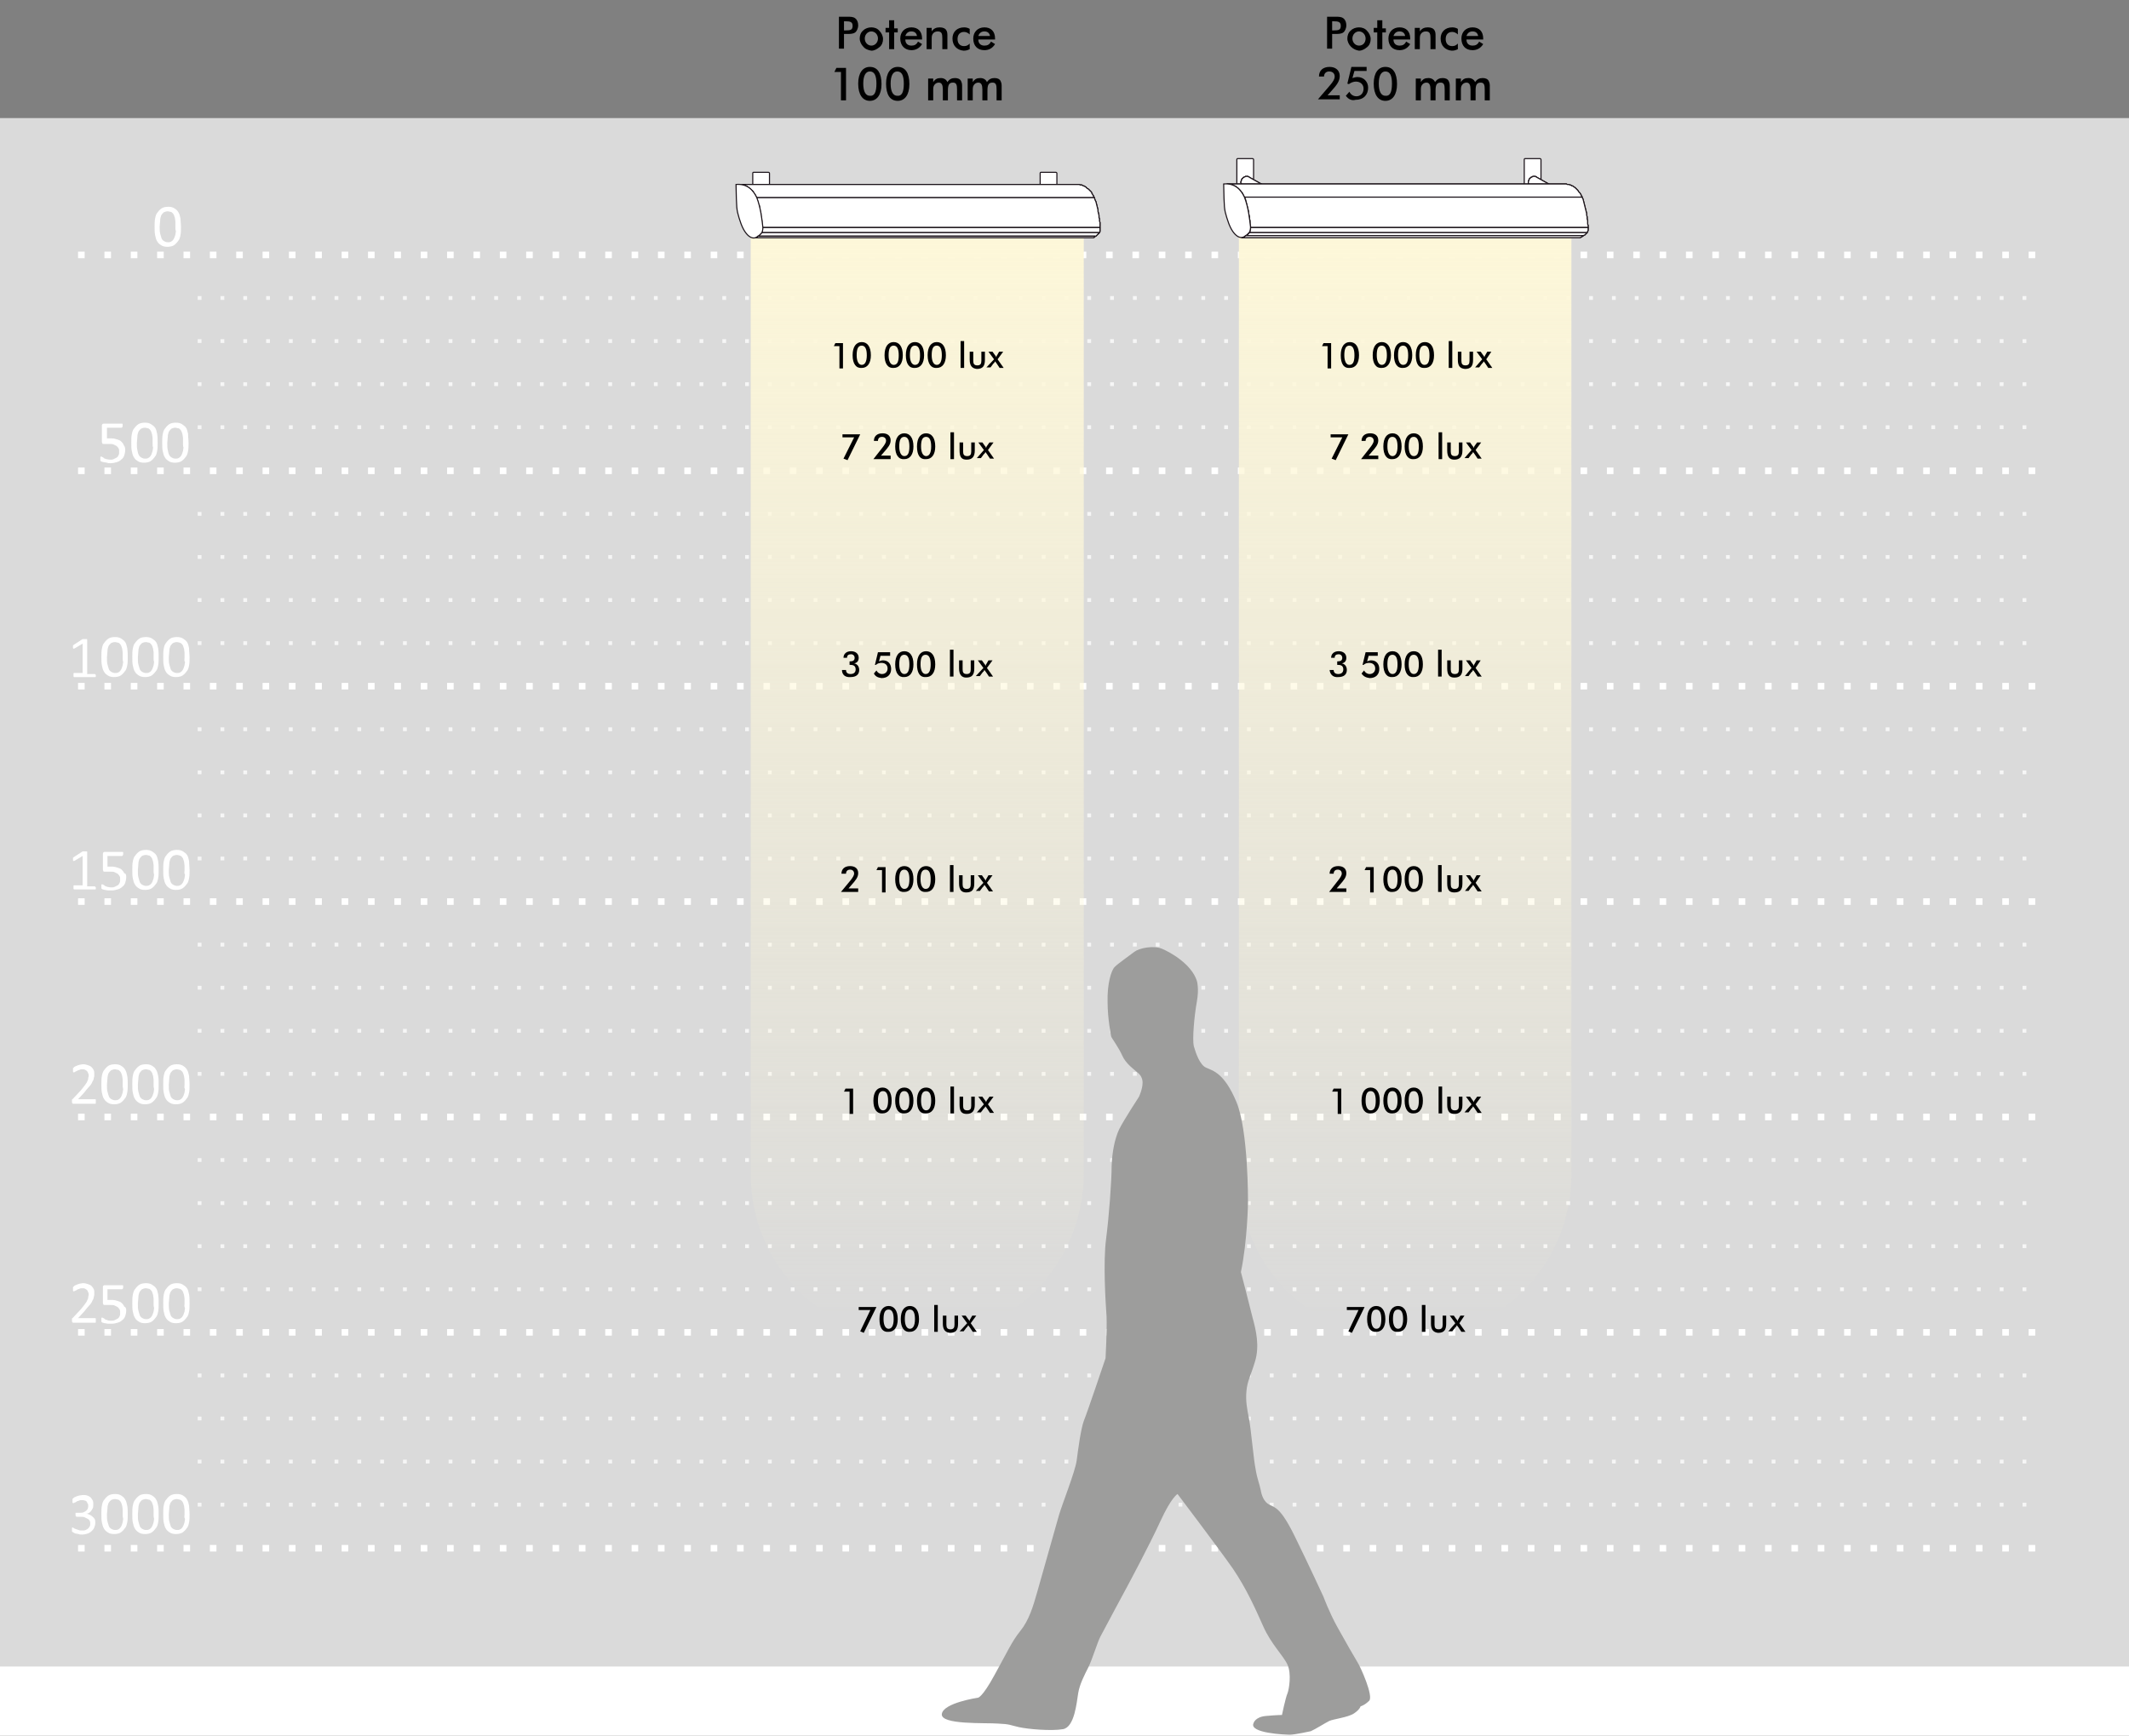 <svg xmlns="http://www.w3.org/2000/svg" xmlns:xlink="http://www.w3.org/1999/xlink" id="Calque_1" x="0px" y="0px" viewBox="0 0 420 342.5" style="enable-background:new 0 0 420 342.5;" xml:space="preserve"><rect x="0" y="0" width="420" height="342.5" fill="#808080" stroke="none"/><style type="text/css">	.st0{fill-rule:evenodd;clip-rule:evenodd;fill:#DADADA;}	.st1{fill:#FFFFFF;}	.st2{fill:none;stroke:#F6F6F6;stroke-width:0.75;stroke-miterlimit:22.926;stroke-dasharray:0.75,3.75;}	.st3{fill:none;stroke:#FFFFFF;stroke-width:1.3;stroke-miterlimit:22.926;stroke-dasharray:1.3,3.9;}	.st4{fill:url(#SVGID_1_);}	.st5{fill:url(#SVGID_00000024721962233878952960000002143591037066367154_);}	.st6{fill-rule:evenodd;clip-rule:evenodd;fill:#FFFFFF;stroke:#1C141A;stroke-width:0.216;stroke-miterlimit:22.926;}			.st7{fill-rule:evenodd;clip-rule:evenodd;fill:#FFFFFF;stroke:#1C141A;stroke-width:0.216;stroke-linejoin:bevel;stroke-miterlimit:22.926;}	.st8{fill:none;}	.st9{enable-background:new    ;}	.st10{fill:#9D9D9C;}</style><g id="Fond">	<polygon class="st0" points="0,23.3 420,23.3 420,328.8 0,328.8  "></polygon>	<rect y="328.8" class="st1" width="420" height="13.7"></rect></g><g id="Ligne_pointill&#xE9;e">	<path class="st2" d="M39,84.3h364.1 M39,67.3h364.1 M39,75.8h364.1 M39,58.8h364.1"></path>	<line class="st3" x1="15.4" y1="50.3" x2="404" y2="50.3"></line>	<path class="st3" d="M15.4,177.9H404 M15.4,305.5H404"></path>	<path class="st2" d="M39,126.9h364.1 M39,109.9h364.1 M39,118.4h364.1 M39,101.4h364.1 M39,169.4h364.1 M39,152.4h364.1 M39,160.9  h364.1 M39,143.9h364.1 M39,211.9h364.1 M39,194.9h364.1 M39,203.4h364.1 M39,186.4h364.1 M39,254.4h364.1 M39,237.4h364.1   M39,245.9h364.1 M39,228.9h364.1 M39,296.9h364.1 M39,279.9h364.1 M39,288.4h364.1 M39,271.4h364.1"></path>	<path class="st3" d="M15.4,135.4H404 M15.4,262.9H404 M15.4,220.4H404 M15.4,92.9H404"></path></g><g id="Lumiere">			<linearGradient id="SVGID_1_" gradientUnits="userSpaceOnUse" x1="180.95" y1="294.012" x2="180.95" y2="81.043" gradientTransform="matrix(1 0 0 -1 0 341.89)">		<stop offset="0" style="stop-color:#FDF7D9"></stop>		<stop offset="1" style="stop-color:#FEF8D9;stop-opacity:0"></stop>	</linearGradient>	<path class="st4" d="M180.9,264.5L180.9,264.5c-18.1,0-32.8-14.7-32.8-32.8V42.5h65.7v189.2C213.7,249.8,199,264.5,180.9,264.5z"></path>			<linearGradient id="SVGID_00000166652350922935405940000000496755545452497280_" gradientUnits="userSpaceOnUse" x1="277.2" y1="294.012" x2="277.2" y2="81.043" gradientTransform="matrix(1 0 0 -1 0 341.89)">		<stop offset="0" style="stop-color:#FDF7D9"></stop>		<stop offset="1" style="stop-color:#FEF8D9;stop-opacity:0"></stop>	</linearGradient>	<path style="fill:url(#SVGID_00000166652350922935405940000000496755545452497280_);" d="M277.2,264.5L277.2,264.5  c-18.1,0-32.8-14.7-32.8-32.8V42.5H310v189.2C310,249.8,295.3,264.5,277.2,264.5z"></path></g><g id="Chiffre_distance">	<path class="st1" d="M35.7,44.8c0,0.6,0,1.1-0.1,1.6s-0.2,0.9-0.5,1.2c-0.2,0.3-0.5,0.6-0.8,0.8s-0.8,0.3-1.3,0.3s-0.9-0.1-1.2-0.3  S31.2,48,31,47.6c-0.2-0.3-0.3-0.7-0.4-1.2s-0.1-1-0.1-1.7c0-0.6,0-1.1,0.1-1.6s0.2-0.9,0.5-1.2c0.2-0.3,0.5-0.6,0.8-0.8  c0.3-0.2,0.8-0.3,1.3-0.3s0.9,0.1,1.2,0.3s0.6,0.4,0.8,0.8c0.2,0.3,0.3,0.7,0.4,1.2C35.6,43.6,35.7,44.2,35.7,44.8L35.7,44.8z   M34.6,44.8c0-0.4,0-0.7,0-1s-0.1-0.6-0.1-0.8c-0.1-0.2-0.1-0.4-0.2-0.6c-0.1-0.2-0.2-0.3-0.3-0.4c-0.1-0.1-0.2-0.2-0.4-0.2  c-0.1,0-0.3-0.1-0.5-0.1c-0.3,0-0.6,0.1-0.8,0.2c-0.2,0.2-0.4,0.4-0.5,0.6c-0.1,0.3-0.2,0.6-0.2,1s-0.1,0.8-0.1,1.2  c0,0.6,0,1,0.1,1.4s0.2,0.7,0.3,1c0.1,0.2,0.3,0.4,0.5,0.5s0.4,0.2,0.7,0.2c0.2,0,0.4,0,0.6-0.1c0.2-0.1,0.3-0.2,0.4-0.3  c0.1-0.1,0.2-0.3,0.3-0.5s0.1-0.4,0.2-0.6c0-0.2,0.1-0.5,0.1-0.7C34.6,45.4,34.6,45.1,34.6,44.8L34.6,44.8z"></path>	<g>		<path class="st1" d="M24.7,88.8c0,0.4-0.1,0.8-0.2,1.1c-0.1,0.3-0.3,0.6-0.6,0.8c-0.2,0.2-0.5,0.4-0.9,0.5   c-0.3,0.1-0.7,0.2-1.2,0.2c-0.2,0-0.5,0-0.7-0.1c-0.2,0-0.4-0.1-0.6-0.1s-0.3-0.1-0.4-0.1S19.9,91,19.9,91l-0.1-0.1v-0.1v-0.1   c0,0,0-0.1,0-0.2s0-0.1,0-0.2s0-0.1,0-0.1s0-0.1,0.1-0.1c0,0,0,0,0.1,0c0,0,0.1,0,0.2,0.1c0.1,0,0.2,0.1,0.3,0.2   c0.1,0.1,0.3,0.1,0.5,0.2c0.2,0,0.4,0.1,0.7,0.1c0.3,0,0.5,0,0.7-0.1s0.4-0.2,0.6-0.3c0.2-0.1,0.3-0.3,0.4-0.5s0.1-0.4,0.1-0.7   c0-0.2,0-0.5-0.1-0.6c-0.1-0.2-0.2-0.3-0.4-0.5c-0.2-0.1-0.4-0.2-0.6-0.3c-0.2-0.1-0.5-0.1-0.9-0.1c-0.2,0-0.4,0-0.6,0   s-0.3,0-0.5,0c-0.1,0-0.2,0-0.2-0.1s-0.1-0.1-0.1-0.3V84c0-0.1,0-0.2,0.1-0.3c0.1-0.1,0.1-0.1,0.3-0.1H24h0.1c0,0,0.1,0,0.1,0.1   v0.1c0,0.1,0,0.1,0,0.2s0,0.2-0.1,0.3c0,0.1-0.1,0.1-0.2,0.1h-2.8v2.1c0.1,0,0.3,0,0.4,0s0.3,0,0.5,0c0.4,0,0.8,0.1,1.1,0.2   c0.3,0.1,0.6,0.2,0.8,0.4c0.2,0.2,0.4,0.4,0.5,0.7C24.7,88.2,24.7,88.5,24.7,88.8L24.7,88.8z"></path>		<path class="st1" d="M31.1,87.4c0,0.6,0,1.1-0.1,1.6s-0.2,0.9-0.5,1.2c-0.2,0.3-0.5,0.6-0.8,0.8c-0.3,0.2-0.8,0.3-1.3,0.3   s-0.9-0.1-1.2-0.3c-0.3-0.2-0.6-0.4-0.8-0.8c-0.2-0.3-0.3-0.7-0.4-1.2s-0.1-1-0.1-1.7c0-0.6,0-1.1,0.1-1.6s0.2-0.9,0.5-1.2   c0.2-0.3,0.5-0.6,0.8-0.8c0.3-0.2,0.8-0.3,1.3-0.3s0.9,0.1,1.2,0.3c0.3,0.2,0.6,0.4,0.8,0.7c0.2,0.3,0.3,0.7,0.4,1.2   C31.1,86.3,31.1,86.8,31.1,87.4L31.1,87.4z M30.1,87.5c0-0.4,0-0.7,0-1S30,85.9,30,85.7c-0.1-0.2-0.1-0.4-0.2-0.6   s-0.2-0.3-0.3-0.4c-0.1-0.1-0.2-0.2-0.4-0.2c-0.1,0-0.3-0.1-0.5-0.1c-0.3,0-0.6,0.1-0.8,0.2c-0.2,0.2-0.4,0.4-0.5,0.6   c-0.1,0.3-0.2,0.6-0.2,1S27,87,27,87.4c0,0.6,0,1,0.1,1.4s0.1,0.7,0.3,1c0.1,0.2,0.3,0.4,0.5,0.5s0.4,0.2,0.7,0.2   c0.2,0,0.4,0,0.6-0.1s0.3-0.2,0.4-0.3c0.1-0.1,0.2-0.3,0.3-0.5c0.1-0.2,0.1-0.4,0.2-0.6c0-0.2,0.1-0.5,0.1-0.7   C30.1,88.1,30.1,87.8,30.1,87.5L30.1,87.5z"></path>		<path class="st1" d="M37.2,87.4c0,0.6,0,1.1-0.1,1.6s-0.2,0.9-0.5,1.2c-0.2,0.3-0.5,0.6-0.8,0.8c-0.3,0.2-0.8,0.3-1.3,0.3   s-0.9-0.1-1.2-0.3c-0.3-0.2-0.6-0.4-0.8-0.8c-0.2-0.3-0.3-0.7-0.4-1.2C32,88.5,32,88,32,87.3c0-0.6,0-1.1,0.1-1.6s0.2-0.9,0.5-1.2   c0.2-0.3,0.5-0.6,0.8-0.8c0.3-0.2,0.8-0.3,1.3-0.3s0.9,0.1,1.2,0.3c0.3,0.2,0.6,0.4,0.8,0.7c0.2,0.3,0.3,0.7,0.4,1.2   C37.1,86.3,37.2,86.8,37.2,87.4L37.2,87.4z M36.1,87.5c0-0.4,0-0.7,0-1S36,85.9,36,85.7c-0.1-0.2-0.1-0.4-0.2-0.6   c-0.1-0.2-0.2-0.3-0.3-0.4s-0.2-0.2-0.4-0.2c-0.1,0-0.3-0.1-0.5-0.1c-0.3,0-0.6,0.1-0.8,0.2c-0.2,0.2-0.4,0.4-0.5,0.6   c-0.1,0.3-0.2,0.6-0.2,1S33,87,33,87.4c0,0.6,0,1,0.1,1.4s0.1,0.7,0.3,1c0.1,0.2,0.3,0.4,0.5,0.5s0.4,0.2,0.7,0.2   c0.2,0,0.4,0,0.6-0.1c0.2-0.1,0.3-0.2,0.4-0.3c0.1-0.1,0.2-0.3,0.3-0.5s0.1-0.4,0.2-0.6c0-0.2,0.1-0.5,0.1-0.7   C36.1,88.1,36.1,87.8,36.1,87.5L36.1,87.5z"></path>	</g>	<g>		<path class="st1" d="M18.9,133.2c0,0.1,0,0.1,0,0.2c0,0.1,0,0.1,0,0.1s0,0.1-0.1,0.1h-0.1h-4h-0.1c0,0,0,0-0.1-0.1v-0.1   c0-0.1,0-0.1,0-0.2c0-0.1,0-0.1,0-0.2v-0.1c0,0,0-0.1,0.1-0.1h0.1h1.6V127l-1.5,0.9c-0.1,0-0.1,0.1-0.2,0.1h-0.1   c0,0,0-0.1-0.1-0.1c0-0.1,0-0.1,0-0.2s0-0.1,0-0.2v-0.1c0,0,0-0.1,0.1-0.1c0,0,0,0,0.1-0.1l1.7-1.1c0,0,0,0,0.1,0h0.1h0.1   c0,0,0.1,0,0.2,0s0.2,0,0.2,0c0.1,0,0.1,0,0.1,0s0.1,0,0.1,0.1c0,0,0,0,0,0.1v6.7h1.4h0.1C18.7,133,18.8,133,18.9,133.2   L18.9,133.2C18.9,133,18.9,133.1,18.9,133.2L18.9,133.2z"></path>		<path class="st1" d="M25.2,129.7c0,0.6,0,1.1-0.1,1.6s-0.2,0.9-0.5,1.2c-0.2,0.3-0.5,0.6-0.8,0.8s-0.8,0.3-1.3,0.3   s-0.9-0.1-1.2-0.3c-0.3-0.2-0.6-0.4-0.8-0.8c-0.2-0.3-0.3-0.7-0.4-1.2s-0.1-1-0.1-1.7c0-0.6,0-1.1,0.1-1.6s0.2-0.9,0.5-1.2   c0.2-0.3,0.5-0.6,0.8-0.8c0.3-0.2,0.8-0.3,1.3-0.3s0.9,0.1,1.2,0.3c0.3,0.2,0.6,0.4,0.8,0.7c0.2,0.3,0.3,0.7,0.4,1.2   C25.2,128.6,25.2,129.1,25.2,129.7L25.2,129.7z M24.2,129.8c0-0.4,0-0.7,0-1s-0.1-0.6-0.1-0.8c-0.1-0.2-0.1-0.4-0.2-0.6   s-0.2-0.3-0.3-0.4c-0.1-0.1-0.2-0.2-0.4-0.2c-0.1,0-0.3-0.1-0.5-0.1c-0.3,0-0.6,0.1-0.8,0.2c-0.2,0.2-0.4,0.4-0.5,0.6   c-0.1,0.3-0.2,0.6-0.2,1s-0.1,0.8-0.1,1.2c0,0.6,0,1,0.1,1.4s0.2,0.7,0.3,1c0.1,0.2,0.3,0.4,0.5,0.5s0.4,0.2,0.7,0.2   c0.2,0,0.4,0,0.6-0.1s0.3-0.2,0.4-0.3s0.2-0.3,0.3-0.5c0.1-0.2,0.1-0.4,0.2-0.6c0-0.2,0.1-0.5,0.1-0.7   C24.2,130.4,24.2,130.1,24.2,129.8L24.2,129.8z"></path>		<path class="st1" d="M31.3,129.7c0,0.6,0,1.1-0.1,1.6s-0.2,0.9-0.5,1.2c-0.2,0.3-0.5,0.6-0.8,0.8s-0.8,0.3-1.3,0.3   s-0.9-0.1-1.2-0.3c-0.3-0.2-0.6-0.4-0.8-0.8c-0.2-0.3-0.3-0.7-0.4-1.2s-0.1-1-0.1-1.7c0-0.6,0-1.1,0.1-1.6s0.2-0.9,0.5-1.2   c0.2-0.3,0.5-0.6,0.8-0.8c0.3-0.2,0.8-0.3,1.3-0.3s0.9,0.1,1.2,0.3c0.3,0.2,0.6,0.4,0.8,0.7c0.2,0.3,0.3,0.7,0.4,1.2   C31.3,128.6,31.3,129.1,31.3,129.7L31.3,129.7z M30.3,129.8c0-0.4,0-0.7,0-1s-0.1-0.6-0.1-0.8c-0.1-0.2-0.1-0.4-0.2-0.6   s-0.2-0.3-0.3-0.4c-0.1-0.1-0.2-0.2-0.4-0.2c-0.1,0-0.3-0.1-0.5-0.1c-0.3,0-0.6,0.1-0.8,0.2c-0.2,0.2-0.4,0.4-0.5,0.6   c-0.1,0.3-0.2,0.6-0.2,1s-0.1,0.8-0.1,1.2c0,0.6,0,1,0.1,1.4s0.2,0.7,0.3,1c0.1,0.2,0.3,0.4,0.5,0.5s0.4,0.2,0.7,0.2   c0.2,0,0.4,0,0.6-0.1s0.3-0.2,0.4-0.3s0.2-0.3,0.3-0.5c0.1-0.2,0.1-0.4,0.2-0.6c0-0.2,0.1-0.5,0.1-0.7   C30.3,130.4,30.3,130.1,30.3,129.8L30.3,129.8z"></path>		<path class="st1" d="M37.4,129.7c0,0.6,0,1.1-0.1,1.6s-0.2,0.9-0.5,1.2c-0.2,0.3-0.5,0.6-0.8,0.8s-0.8,0.3-1.3,0.3   s-0.9-0.1-1.2-0.3s-0.6-0.4-0.8-0.8c-0.2-0.3-0.3-0.7-0.4-1.2c-0.1-0.5-0.1-1-0.1-1.7c0-0.6,0-1.1,0.1-1.6s0.2-0.9,0.5-1.2   c0.2-0.3,0.5-0.6,0.8-0.8c0.3-0.2,0.8-0.3,1.3-0.3s0.9,0.1,1.2,0.3c0.3,0.2,0.6,0.4,0.8,0.7c0.2,0.3,0.3,0.7,0.4,1.2   C37.3,128.6,37.4,129.1,37.4,129.7L37.4,129.7z M36.4,129.8c0-0.4,0-0.7,0-1s-0.1-0.6-0.1-0.8c-0.1-0.2-0.1-0.4-0.2-0.6   c-0.1-0.2-0.2-0.3-0.3-0.4s-0.3-0.2-0.4-0.2c-0.1,0-0.3-0.1-0.5-0.1c-0.3,0-0.6,0.1-0.8,0.2c-0.2,0.2-0.4,0.4-0.5,0.6   c-0.1,0.3-0.2,0.6-0.2,1s-0.1,0.8-0.1,1.2c0,0.6,0,1,0.1,1.4s0.2,0.7,0.3,1c0.1,0.2,0.3,0.4,0.5,0.5s0.4,0.2,0.7,0.2   c0.2,0,0.4,0,0.6-0.1c0.2-0.1,0.3-0.2,0.4-0.3c0.1-0.1,0.2-0.3,0.3-0.5s0.1-0.4,0.2-0.6c0-0.2,0.1-0.5,0.1-0.7   C36.3,130.4,36.4,130.1,36.4,129.8L36.4,129.8z"></path>	</g>	<g>		<path class="st1" d="M18.9,175.1c0,0.1,0,0.1,0,0.2c0,0.1,0,0.1,0,0.1s0,0.1-0.1,0.1h-0.1h-4h-0.1c0,0,0,0-0.1-0.1v-0.1   c0-0.1,0-0.1,0-0.2c0-0.1,0-0.1,0-0.2v-0.1c0,0,0-0.1,0.1-0.1h0.1h1.6v-5.8l-1.5,0.9c-0.1,0-0.1,0.1-0.2,0.1h-0.1   c0,0,0-0.1-0.1-0.1c0-0.1,0-0.1,0-0.2c0-0.1,0-0.1,0-0.2v-0.1c0,0,0-0.1,0.1-0.1c0,0,0,0,0.1-0.1l1.7-1.1c0,0,0,0,0.1,0h0.1h0.1   c0,0,0.1,0,0.2,0s0.2,0,0.2,0c0.1,0,0.1,0,0.1,0s0.1,0,0.1,0.1c0,0,0,0,0,0.1v6.7h1.4h0.1c0,0,0.1,0,0.1,0.1L18.9,175.1   C18.9,175,18.9,175,18.9,175.1L18.9,175.1z"></path>		<path class="st1" d="M24.9,173.1c0,0.4-0.1,0.8-0.2,1.1s-0.3,0.6-0.6,0.8c-0.2,0.2-0.5,0.4-0.9,0.5c-0.3,0.1-0.7,0.2-1.2,0.2   c-0.2,0-0.5,0-0.7,0s-0.4-0.1-0.6-0.1s-0.3-0.1-0.4-0.1s-0.2-0.1-0.2-0.1l-0.1-0.1v-0.1v-0.1c0,0,0-0.1,0-0.2c0-0.1,0-0.1,0-0.2   c0-0.1,0-0.1,0-0.1s0-0.1,0.1-0.1c0,0,0,0,0.1,0c0,0,0.1,0,0.2,0.1c0.1,0,0.2,0.1,0.3,0.2c0.1,0.1,0.3,0.1,0.5,0.2   c0.2,0,0.4,0.1,0.7,0.1c0.3,0,0.5,0,0.7-0.1s0.4-0.2,0.6-0.3s0.3-0.3,0.4-0.5s0.1-0.4,0.1-0.7c0-0.2,0-0.5-0.1-0.6   c-0.1-0.2-0.2-0.3-0.4-0.5c-0.2-0.1-0.4-0.2-0.6-0.3s-0.5-0.1-0.9-0.1c-0.2,0-0.4,0-0.6,0s-0.3,0-0.5,0c-0.1,0-0.2,0-0.2-0.1   s-0.1-0.1-0.1-0.3v-3.1c0-0.1,0-0.2,0.1-0.3s0.1-0.1,0.3-0.1h3.4h0.1c0,0,0.1,0,0.1,0.1v0.1c0,0.1,0,0.1,0,0.2   c0,0.1,0,0.2-0.1,0.3c0,0.1-0.1,0.1-0.2,0.1h-2.8v2.1c0.1,0,0.3,0,0.4,0s0.3,0,0.5,0c0.4,0,0.8,0.1,1.1,0.2   c0.3,0.1,0.6,0.2,0.8,0.4c0.2,0.2,0.4,0.4,0.5,0.7C24.9,172.4,24.9,172.7,24.9,173.1L24.9,173.1z"></path>		<path class="st1" d="M31.3,171.7c0,0.6,0,1.1-0.1,1.6s-0.2,0.9-0.5,1.2c-0.2,0.3-0.5,0.6-0.8,0.8s-0.8,0.3-1.3,0.3   s-0.9-0.1-1.2-0.3c-0.3-0.2-0.6-0.4-0.8-0.8c-0.2-0.3-0.3-0.7-0.4-1.2s-0.1-1-0.1-1.7c0-0.6,0-1.1,0.1-1.6s0.2-0.9,0.5-1.2   c0.2-0.3,0.5-0.6,0.8-0.8s0.8-0.3,1.3-0.3s0.9,0.1,1.2,0.3c0.3,0.2,0.6,0.4,0.8,0.7c0.2,0.3,0.3,0.7,0.4,1.2   C31.3,170.5,31.3,171.1,31.3,171.7L31.3,171.7z M30.3,171.8c0-0.4,0-0.7,0-1s-0.1-0.6-0.1-0.8c-0.1-0.2-0.1-0.4-0.2-0.6   c-0.1-0.2-0.2-0.3-0.3-0.4c-0.1-0.1-0.2-0.2-0.4-0.2c-0.1,0-0.3-0.1-0.5-0.1c-0.3,0-0.6,0.1-0.8,0.2c-0.2,0.2-0.4,0.4-0.5,0.6   c-0.1,0.3-0.2,0.6-0.2,1s-0.1,0.8-0.1,1.2c0,0.6,0,1,0.1,1.4s0.2,0.7,0.3,1c0.1,0.2,0.3,0.4,0.5,0.5s0.4,0.2,0.7,0.2   c0.2,0,0.4,0,0.6-0.1s0.3-0.2,0.4-0.3s0.2-0.3,0.3-0.5c0.1-0.2,0.1-0.4,0.2-0.6c0-0.2,0.1-0.5,0.1-0.7   C30.3,172.3,30.3,172,30.3,171.8L30.3,171.8z"></path>		<path class="st1" d="M37.4,171.7c0,0.6,0,1.1-0.1,1.6s-0.2,0.9-0.5,1.2c-0.2,0.3-0.5,0.6-0.8,0.8s-0.8,0.3-1.3,0.3   s-0.9-0.1-1.2-0.3s-0.6-0.4-0.8-0.8c-0.2-0.3-0.3-0.7-0.4-1.2c-0.1-0.5-0.1-1-0.1-1.7c0-0.6,0-1.1,0.1-1.6s0.2-0.9,0.5-1.2   c0.2-0.3,0.5-0.6,0.8-0.8s0.8-0.3,1.3-0.3s0.9,0.1,1.2,0.3s0.6,0.4,0.8,0.7s0.3,0.7,0.4,1.2C37.3,170.5,37.4,171.1,37.4,171.7   L37.4,171.7z M36.4,171.8c0-0.4,0-0.7,0-1s-0.1-0.6-0.1-0.8c-0.1-0.2-0.1-0.4-0.2-0.6s-0.2-0.3-0.3-0.4c-0.1-0.1-0.3-0.2-0.4-0.2   c-0.1,0-0.3-0.1-0.5-0.1c-0.3,0-0.6,0.1-0.8,0.2c-0.2,0.2-0.4,0.4-0.5,0.6c-0.1,0.3-0.2,0.6-0.2,1s-0.1,0.8-0.1,1.2   c0,0.6,0,1,0.1,1.4s0.2,0.7,0.3,1c0.1,0.2,0.3,0.4,0.5,0.5s0.4,0.2,0.7,0.2c0.2,0,0.4,0,0.6-0.1c0.2-0.1,0.3-0.2,0.4-0.3   c0.1-0.1,0.2-0.3,0.3-0.5s0.1-0.4,0.2-0.6c0-0.2,0.1-0.5,0.1-0.7C36.3,172.3,36.4,172,36.4,171.8L36.4,171.8z"></path>	</g>	<g>		<path class="st1" d="M18.9,217.4c0,0.1,0,0.1,0,0.2c0,0.1,0,0.1,0,0.1s0,0.1-0.1,0.1h-0.1h-4.2c-0.1,0-0.1,0-0.1,0s-0.1,0-0.1-0.1   l-0.1-0.1c0-0.1,0-0.1,0-0.2c0-0.1,0-0.1,0-0.2c0-0.1,0-0.1,0-0.2c0,0,0-0.1,0.1-0.1l0.1-0.1l1.5-1.6c0.3-0.4,0.6-0.7,0.8-1   s0.4-0.5,0.5-0.8c0.1-0.2,0.2-0.4,0.2-0.6c0-0.2,0.1-0.4,0.1-0.5s0-0.3-0.1-0.5s-0.1-0.3-0.2-0.4c-0.1-0.1-0.2-0.2-0.4-0.3   c-0.2-0.1-0.3-0.1-0.5-0.1s-0.5,0-0.6,0.1c-0.2,0.1-0.4,0.1-0.5,0.2c-0.1,0.1-0.3,0.1-0.4,0.2c-0.1,0.1-0.2,0.1-0.2,0.1h-0.1   c0,0,0,0-0.1-0.1v-0.1c0-0.1,0-0.1,0-0.2c0-0.1,0-0.1,0-0.2v-0.1v-0.1c0,0,0-0.1,0.1-0.1c0,0,0.1-0.1,0.2-0.2   c0.1-0.1,0.3-0.1,0.4-0.2c0.2-0.1,0.4-0.1,0.6-0.2c0.2,0,0.4-0.1,0.7-0.1c0.4,0,0.7,0.1,1,0.2c0.3,0.1,0.5,0.2,0.7,0.4   s0.3,0.4,0.4,0.6c0.1,0.2,0.1,0.5,0.1,0.8c0,0.2,0,0.5-0.1,0.7c0,0.2-0.1,0.5-0.3,0.8c-0.1,0.3-0.3,0.6-0.6,0.9   c-0.3,0.3-0.6,0.7-1,1.2l-1.2,1.3h3.3h0.1c0,0,0.1,0,0.1,0.1v0.1C18.9,217.2,18.9,217.3,18.9,217.4L18.9,217.4z"></path>		<path class="st1" d="M25.2,214c0,0.6,0,1.1-0.1,1.6s-0.2,0.9-0.5,1.2c-0.2,0.3-0.5,0.6-0.8,0.8s-0.8,0.3-1.3,0.3s-0.9-0.1-1.2-0.3   c-0.3-0.2-0.6-0.4-0.8-0.8c-0.2-0.3-0.3-0.7-0.4-1.2s-0.1-1-0.1-1.7c0-0.6,0-1.1,0.1-1.6s0.2-0.9,0.5-1.2c0.2-0.3,0.5-0.6,0.8-0.8   s0.8-0.3,1.3-0.3s0.9,0.1,1.2,0.3c0.3,0.2,0.6,0.4,0.8,0.8c0.2,0.3,0.3,0.7,0.4,1.2S25.2,213.4,25.2,214L25.2,214z M24.2,214.1   c0-0.4,0-0.7,0-1s-0.1-0.6-0.1-0.8c-0.1-0.2-0.1-0.4-0.2-0.6c-0.1-0.2-0.2-0.3-0.3-0.4c-0.1-0.1-0.2-0.2-0.4-0.2   c-0.1,0-0.3-0.1-0.5-0.1c-0.3,0-0.6,0.1-0.8,0.2c-0.2,0.2-0.4,0.4-0.5,0.6c-0.1,0.3-0.2,0.6-0.2,1s-0.1,0.8-0.1,1.2   c0,0.6,0,1,0.1,1.4s0.2,0.7,0.3,1c0.1,0.2,0.3,0.4,0.5,0.5s0.4,0.2,0.7,0.2c0.2,0,0.4,0,0.6-0.1s0.3-0.2,0.4-0.3s0.2-0.3,0.3-0.5   c0.1-0.2,0.1-0.4,0.2-0.6c0-0.2,0.1-0.5,0.1-0.7C24.2,214.6,24.2,214.4,24.2,214.1L24.2,214.1z"></path>		<path class="st1" d="M31.3,214c0,0.6,0,1.1-0.1,1.6s-0.2,0.9-0.5,1.2c-0.2,0.3-0.5,0.6-0.8,0.8s-0.8,0.3-1.3,0.3s-0.9-0.1-1.2-0.3   c-0.3-0.2-0.6-0.4-0.8-0.8c-0.2-0.3-0.3-0.7-0.4-1.2s-0.1-1-0.1-1.7c0-0.6,0-1.1,0.1-1.6s0.2-0.9,0.5-1.2c0.2-0.3,0.5-0.6,0.8-0.8   s0.8-0.3,1.3-0.3s0.9,0.1,1.2,0.3c0.3,0.2,0.6,0.4,0.8,0.8c0.2,0.3,0.3,0.7,0.4,1.2S31.3,213.4,31.3,214L31.3,214z M30.3,214.1   c0-0.4,0-0.7,0-1s-0.1-0.6-0.1-0.8c-0.1-0.2-0.1-0.4-0.2-0.6c-0.1-0.2-0.2-0.3-0.3-0.4c-0.1-0.1-0.2-0.2-0.4-0.2   c-0.1,0-0.3-0.1-0.5-0.1c-0.3,0-0.6,0.1-0.8,0.2c-0.2,0.2-0.4,0.4-0.5,0.6c-0.1,0.3-0.2,0.6-0.2,1s-0.1,0.8-0.1,1.2   c0,0.6,0,1,0.1,1.4s0.2,0.7,0.3,1c0.1,0.2,0.3,0.4,0.5,0.5s0.4,0.2,0.7,0.2c0.2,0,0.4,0,0.6-0.1s0.3-0.2,0.4-0.3s0.2-0.3,0.3-0.5   c0.1-0.2,0.1-0.4,0.2-0.6c0-0.2,0.1-0.5,0.1-0.7C30.3,214.6,30.3,214.4,30.3,214.1L30.3,214.1z"></path>		<path class="st1" d="M37.4,214c0,0.6,0,1.1-0.1,1.6s-0.2,0.9-0.5,1.2c-0.2,0.3-0.5,0.6-0.8,0.8s-0.8,0.3-1.3,0.3s-0.9-0.1-1.2-0.3   s-0.6-0.4-0.8-0.8c-0.2-0.3-0.3-0.7-0.4-1.2c-0.1-0.5-0.1-1-0.1-1.7c0-0.6,0-1.1,0.1-1.6s0.2-0.9,0.5-1.2c0.2-0.3,0.5-0.6,0.8-0.8   s0.8-0.3,1.3-0.3s0.9,0.1,1.2,0.3s0.6,0.4,0.8,0.8c0.2,0.3,0.3,0.7,0.4,1.2C37.3,212.8,37.4,213.4,37.4,214L37.4,214z M36.4,214.1   c0-0.4,0-0.7,0-1s-0.1-0.6-0.1-0.8c-0.1-0.2-0.1-0.4-0.2-0.6c-0.1-0.2-0.2-0.3-0.3-0.4c-0.1-0.1-0.3-0.2-0.4-0.2   c-0.1,0-0.3-0.1-0.5-0.1c-0.3,0-0.6,0.1-0.8,0.2c-0.2,0.2-0.4,0.4-0.5,0.6c-0.1,0.3-0.2,0.6-0.2,1s-0.1,0.8-0.1,1.2   c0,0.6,0,1,0.1,1.4s0.2,0.7,0.3,1c0.1,0.2,0.3,0.4,0.5,0.5s0.4,0.2,0.7,0.2c0.2,0,0.4,0,0.6-0.1c0.2-0.1,0.3-0.2,0.4-0.3   c0.1-0.1,0.2-0.3,0.3-0.5s0.1-0.4,0.2-0.6c0-0.2,0.1-0.5,0.1-0.7C36.3,214.6,36.4,214.4,36.4,214.1L36.4,214.1z"></path>	</g>	<g>		<path class="st1" d="M18.9,260.6c0,0.1,0,0.1,0,0.2s0,0.1,0,0.1s0,0.1-0.1,0.1h-0.1h-4.2c-0.1,0-0.1,0-0.1,0s-0.1,0-0.1-0.1   l-0.1-0.1c0-0.1,0-0.1,0-0.2s0-0.1,0-0.2s0-0.1,0-0.2c0,0,0-0.1,0.1-0.1l0.1-0.1l1.5-1.6c0.3-0.4,0.6-0.7,0.8-1s0.4-0.5,0.5-0.8   c0.1-0.2,0.2-0.4,0.2-0.6c0-0.2,0.1-0.4,0.1-0.5c0-0.2,0-0.3-0.1-0.5s-0.1-0.3-0.2-0.4c-0.1-0.1-0.2-0.2-0.4-0.3   c-0.2-0.1-0.3-0.1-0.5-0.1s-0.5,0-0.6,0.1c-0.2,0.1-0.4,0.1-0.5,0.2c-0.1,0.1-0.3,0.2-0.4,0.2c-0.1,0.1-0.2,0.1-0.2,0.1h-0.1   c0,0,0,0-0.1-0.1v-0.1c0-0.1,0-0.1,0-0.2c0-0.1,0-0.1,0-0.2v-0.1V254c0,0,0-0.1,0.1-0.1c0,0,0.1-0.1,0.2-0.2   c0.1-0.1,0.3-0.1,0.4-0.2c0.2-0.1,0.4-0.1,0.6-0.2c0.2,0,0.4-0.1,0.7-0.1c0.4,0,0.7,0.1,1,0.2c0.3,0.1,0.5,0.2,0.7,0.4   s0.3,0.4,0.4,0.6c0.1,0.2,0.1,0.5,0.1,0.8c0,0.2,0,0.5-0.1,0.7c0,0.2-0.1,0.5-0.3,0.8c-0.1,0.3-0.3,0.6-0.6,0.9   c-0.3,0.3-0.6,0.7-1,1.2l-1.2,1.3h3.3h0.1c0,0,0.1,0,0.1,0.1v0.1C18.9,260.5,18.9,260.5,18.9,260.6L18.9,260.6z"></path>		<path class="st1" d="M24.9,258.6c0,0.4-0.1,0.8-0.2,1.1c-0.1,0.3-0.3,0.6-0.6,0.8c-0.2,0.2-0.5,0.4-0.9,0.5   c-0.3,0.1-0.7,0.2-1.2,0.2c-0.2,0-0.5,0-0.7,0s-0.4-0.1-0.6-0.1s-0.3-0.1-0.4-0.1s-0.2-0.1-0.2-0.1l-0.1-0.1v-0.1v-0.1   c0,0,0-0.1,0-0.2s0-0.1,0-0.2s0-0.1,0-0.1s0-0.1,0.1-0.1c0,0,0,0,0.1,0c0,0,0.1,0,0.2,0.1c0.1,0,0.2,0.1,0.3,0.2   c0.1,0.1,0.3,0.1,0.5,0.2s0.4,0.1,0.7,0.1c0.3,0,0.5,0,0.7-0.1s0.4-0.2,0.6-0.3c0.2-0.1,0.3-0.3,0.4-0.5s0.1-0.4,0.1-0.7   c0-0.2,0-0.5-0.1-0.6c-0.1-0.2-0.2-0.3-0.4-0.5c-0.2-0.1-0.4-0.2-0.6-0.3c-0.2-0.1-0.5-0.1-0.9-0.1c-0.2,0-0.4,0-0.6,0   s-0.3,0-0.5,0c-0.1,0-0.2,0-0.2-0.1s-0.1-0.1-0.1-0.3V254c0-0.1,0-0.2,0.1-0.3s0.1-0.1,0.3-0.1h3.4h0.1c0,0,0.1,0,0.1,0.1v0.1   c0,0.1,0,0.1,0,0.2c0,0.1,0,0.2-0.1,0.3c0,0.1-0.1,0.1-0.2,0.1h-2.8v2.1c0.1,0,0.3,0,0.4,0s0.3,0,0.5,0c0.4,0,0.8,0.1,1.1,0.2   c0.3,0.1,0.6,0.2,0.8,0.4c0.2,0.2,0.4,0.4,0.5,0.7C24.9,258,24.9,258.3,24.9,258.6L24.9,258.6z"></path>		<path class="st1" d="M31.3,257.2c0,0.6,0,1.1-0.1,1.6s-0.2,0.9-0.5,1.2c-0.2,0.3-0.5,0.6-0.8,0.8c-0.3,0.2-0.8,0.3-1.3,0.3   s-0.9-0.1-1.2-0.3c-0.3-0.2-0.6-0.4-0.8-0.8c-0.2-0.3-0.3-0.7-0.4-1.2s-0.1-1-0.1-1.7c0-0.6,0-1.1,0.1-1.6s0.2-0.9,0.5-1.2   c0.2-0.3,0.5-0.6,0.8-0.8s0.8-0.3,1.3-0.3s0.9,0.1,1.2,0.3c0.3,0.2,0.6,0.4,0.8,0.7c0.2,0.3,0.3,0.7,0.4,1.2   C31.3,256,31.3,256.6,31.3,257.2L31.3,257.2z M30.3,257.3c0-0.4,0-0.7,0-1c0-0.3-0.1-0.6-0.1-0.8c-0.1-0.2-0.1-0.4-0.2-0.6   c-0.1-0.2-0.2-0.3-0.3-0.4c-0.1-0.1-0.2-0.2-0.4-0.2c-0.1,0-0.3-0.1-0.5-0.1c-0.3,0-0.6,0.1-0.8,0.2c-0.2,0.2-0.4,0.4-0.5,0.6   c-0.1,0.3-0.2,0.6-0.2,1c0,0.4-0.1,0.8-0.1,1.2c0,0.6,0,1,0.1,1.4s0.2,0.7,0.3,1c0.1,0.2,0.3,0.4,0.5,0.5s0.4,0.2,0.7,0.2   c0.2,0,0.4,0,0.6-0.1s0.3-0.2,0.4-0.3c0.1-0.1,0.2-0.3,0.3-0.5c0.1-0.2,0.1-0.4,0.2-0.6c0-0.2,0.1-0.5,0.1-0.7   C30.3,257.8,30.3,257.6,30.3,257.3L30.3,257.3z"></path>		<path class="st1" d="M37.4,257.2c0,0.6,0,1.1-0.1,1.6s-0.2,0.9-0.5,1.2c-0.2,0.3-0.5,0.6-0.8,0.8c-0.3,0.2-0.8,0.3-1.3,0.3   s-0.9-0.1-1.2-0.3c-0.3-0.2-0.6-0.4-0.8-0.8c-0.2-0.3-0.3-0.7-0.4-1.2c-0.1-0.5-0.1-1-0.1-1.7c0-0.6,0-1.1,0.1-1.6   s0.2-0.9,0.5-1.2c0.2-0.3,0.5-0.6,0.8-0.8s0.8-0.3,1.3-0.3s0.9,0.1,1.2,0.3s0.6,0.4,0.8,0.7s0.3,0.7,0.4,1.2   S37.4,256.6,37.4,257.2L37.4,257.2z M36.4,257.3c0-0.4,0-0.7,0-1c0-0.3-0.1-0.6-0.1-0.8c-0.1-0.2-0.1-0.4-0.2-0.6   s-0.2-0.3-0.3-0.4c-0.1-0.1-0.3-0.2-0.4-0.2c-0.1,0-0.3-0.1-0.5-0.1c-0.3,0-0.6,0.1-0.8,0.2c-0.2,0.2-0.4,0.4-0.5,0.6   c-0.1,0.3-0.2,0.6-0.2,1c0,0.4-0.1,0.8-0.1,1.2c0,0.6,0,1,0.1,1.4s0.2,0.7,0.3,1c0.1,0.2,0.3,0.4,0.5,0.5s0.4,0.2,0.7,0.2   c0.2,0,0.4,0,0.6-0.1c0.2-0.1,0.3-0.2,0.4-0.3c0.1-0.1,0.2-0.3,0.3-0.5s0.1-0.4,0.2-0.6c0-0.2,0.1-0.5,0.1-0.7   C36.3,257.8,36.4,257.6,36.4,257.3L36.4,257.3z"></path>	</g>	<g>		<path class="st1" d="M18.8,300.5c0,0.3-0.1,0.7-0.2,0.9c-0.1,0.3-0.3,0.5-0.5,0.7s-0.5,0.4-0.8,0.5s-0.7,0.2-1.1,0.2   c-0.3,0-0.5,0-0.7-0.1c-0.2,0-0.4-0.1-0.6-0.1c-0.2-0.1-0.3-0.1-0.4-0.2c-0.1-0.1-0.2-0.1-0.2-0.1l-0.1-0.1v-0.1V302   c0-0.1,0-0.1,0-0.2s0-0.2,0-0.3c0-0.1,0.1-0.1,0.1-0.1s0.1,0,0.2,0.1c0.1,0.1,0.2,0.1,0.4,0.2s0.4,0.1,0.6,0.2   c0.2,0.1,0.5,0.1,0.7,0.1c0.3,0,0.5,0,0.7-0.1s0.4-0.2,0.5-0.3c0.1-0.1,0.2-0.3,0.3-0.4c0.1-0.2,0.1-0.3,0.1-0.5s0-0.4-0.1-0.6   s-0.2-0.3-0.4-0.4c-0.2-0.1-0.4-0.2-0.6-0.3c-0.2-0.1-0.5-0.1-0.8-0.1h-0.7h-0.1c0,0-0.1,0-0.1-0.1c0,0,0-0.1-0.1-0.1   c0-0.1,0-0.1,0-0.2s0-0.1,0-0.2v-0.1c0,0,0-0.1,0.1-0.1h0.1h0.7c0.3,0,0.5,0,0.7-0.1c0.2-0.1,0.4-0.2,0.5-0.3   c0.1-0.1,0.3-0.3,0.3-0.4c0.1-0.2,0.1-0.4,0.1-0.6s0-0.3-0.1-0.4s-0.1-0.3-0.2-0.4s-0.2-0.2-0.4-0.2c-0.2-0.1-0.3-0.1-0.5-0.1   c-0.2,0-0.4,0-0.6,0.1c-0.2,0.1-0.4,0.1-0.5,0.2s-0.3,0.2-0.4,0.2c-0.1,0.1-0.2,0.1-0.2,0.1h-0.1c0,0,0,0-0.1-0.1v-0.1   c0-0.1,0-0.1,0-0.2s0-0.1,0-0.2v-0.1v-0.1c0,0,0-0.1,0.1-0.1c0,0,0.1-0.1,0.2-0.2c0.1-0.1,0.3-0.1,0.4-0.2   c0.2-0.1,0.4-0.1,0.6-0.2c0.2,0,0.5-0.1,0.7-0.1c0.4,0,0.7,0,0.9,0.1c0.3,0.1,0.5,0.2,0.7,0.4c0.2,0.2,0.3,0.4,0.4,0.6   s0.1,0.5,0.1,0.8c0,0.2,0,0.5-0.1,0.7s-0.2,0.4-0.3,0.5c-0.1,0.2-0.3,0.3-0.4,0.4c-0.2,0.1-0.4,0.2-0.6,0.2l0,0   c0.3,0,0.5,0.1,0.7,0.2s0.4,0.2,0.6,0.4c0.2,0.2,0.3,0.3,0.4,0.5C18.8,300,18.8,300.2,18.8,300.5L18.8,300.5z"></path>		<path class="st1" d="M25.2,298.8c0,0.6,0,1.1-0.1,1.6s-0.2,0.9-0.5,1.2c-0.2,0.3-0.5,0.6-0.8,0.8c-0.3,0.2-0.8,0.3-1.3,0.3   s-0.9-0.1-1.2-0.3c-0.3-0.2-0.6-0.4-0.8-0.8c-0.2-0.3-0.3-0.7-0.4-1.2s-0.1-1-0.1-1.7c0-0.6,0-1.1,0.1-1.6s0.2-0.9,0.5-1.2   c0.2-0.3,0.5-0.6,0.8-0.8c0.3-0.2,0.8-0.3,1.3-0.3s0.9,0.1,1.2,0.3c0.3,0.2,0.6,0.4,0.8,0.8c0.2,0.3,0.3,0.7,0.4,1.2   C25.2,297.6,25.2,298.2,25.2,298.8L25.2,298.8z M24.2,298.9c0-0.4,0-0.7,0-1s-0.1-0.6-0.1-0.8c-0.1-0.2-0.1-0.4-0.2-0.6   s-0.2-0.3-0.3-0.4c-0.1-0.1-0.2-0.2-0.4-0.2c-0.1,0-0.3-0.1-0.5-0.1c-0.3,0-0.6,0.1-0.8,0.2c-0.2,0.2-0.4,0.4-0.5,0.6   c-0.1,0.3-0.2,0.6-0.2,1s-0.1,0.8-0.1,1.2c0,0.6,0,1,0.1,1.4s0.2,0.7,0.3,1c0.1,0.2,0.3,0.4,0.5,0.5s0.4,0.2,0.7,0.2   c0.2,0,0.4,0,0.6-0.1s0.3-0.2,0.4-0.3c0.1-0.1,0.2-0.3,0.3-0.5c0.1-0.2,0.1-0.4,0.2-0.6c0-0.2,0.1-0.5,0.1-0.7   C24.2,299.4,24.2,299.2,24.2,298.9L24.2,298.9z"></path>		<path class="st1" d="M31.3,298.8c0,0.6,0,1.1-0.1,1.6s-0.2,0.9-0.5,1.2c-0.2,0.3-0.5,0.6-0.8,0.8c-0.3,0.2-0.8,0.3-1.3,0.3   s-0.9-0.1-1.2-0.3c-0.3-0.2-0.6-0.4-0.8-0.8c-0.2-0.3-0.3-0.7-0.4-1.2s-0.1-1-0.1-1.7c0-0.6,0-1.1,0.1-1.6s0.2-0.9,0.5-1.2   c0.2-0.3,0.5-0.6,0.8-0.8c0.3-0.2,0.8-0.3,1.3-0.3s0.9,0.1,1.2,0.3c0.3,0.2,0.6,0.4,0.8,0.8c0.2,0.3,0.3,0.7,0.4,1.2   C31.3,297.6,31.3,298.2,31.3,298.8L31.3,298.8z M30.3,298.9c0-0.4,0-0.7,0-1s-0.1-0.6-0.1-0.8c-0.1-0.2-0.1-0.4-0.2-0.6   s-0.2-0.3-0.3-0.4c-0.1-0.1-0.2-0.2-0.4-0.2c-0.1,0-0.3-0.1-0.5-0.1c-0.3,0-0.6,0.1-0.8,0.2c-0.2,0.2-0.4,0.4-0.5,0.6   c-0.1,0.3-0.2,0.6-0.2,1s-0.1,0.8-0.1,1.2c0,0.6,0,1,0.1,1.4s0.2,0.7,0.3,1c0.1,0.2,0.3,0.4,0.5,0.5s0.4,0.2,0.7,0.2   c0.2,0,0.4,0,0.6-0.1s0.3-0.2,0.4-0.3c0.1-0.1,0.2-0.3,0.3-0.5c0.1-0.2,0.1-0.4,0.2-0.6c0-0.2,0.1-0.5,0.1-0.7   C30.3,299.4,30.3,299.2,30.3,298.9L30.3,298.9z"></path>		<path class="st1" d="M37.4,298.8c0,0.6,0,1.1-0.1,1.6s-0.2,0.9-0.5,1.2c-0.2,0.3-0.5,0.6-0.8,0.8c-0.3,0.2-0.8,0.3-1.3,0.3   s-0.9-0.1-1.2-0.3c-0.3-0.2-0.6-0.4-0.8-0.8c-0.2-0.3-0.3-0.7-0.4-1.2c-0.1-0.5-0.1-1-0.1-1.7c0-0.6,0-1.1,0.1-1.6   s0.2-0.9,0.5-1.2c0.2-0.3,0.5-0.6,0.8-0.8c0.3-0.2,0.8-0.3,1.3-0.3s0.9,0.1,1.2,0.3c0.3,0.2,0.6,0.4,0.8,0.8   c0.2,0.3,0.3,0.7,0.4,1.2C37.3,297.6,37.4,298.2,37.4,298.8L37.4,298.8z M36.4,298.9c0-0.4,0-0.7,0-1s-0.1-0.6-0.1-0.8   c-0.1-0.2-0.1-0.4-0.2-0.6c-0.1-0.2-0.2-0.3-0.3-0.4s-0.3-0.2-0.4-0.2c-0.1,0-0.3-0.1-0.5-0.1c-0.3,0-0.6,0.1-0.8,0.2   c-0.2,0.2-0.4,0.4-0.5,0.6c-0.1,0.3-0.2,0.6-0.2,1s-0.1,0.8-0.1,1.2c0,0.6,0,1,0.1,1.4s0.2,0.7,0.3,1c0.1,0.2,0.3,0.4,0.5,0.5   s0.4,0.2,0.7,0.2c0.2,0,0.4,0,0.6-0.1c0.2-0.1,0.3-0.2,0.4-0.3c0.1-0.1,0.2-0.3,0.3-0.5s0.1-0.4,0.2-0.6c0-0.2,0.1-0.5,0.1-0.7   C36.3,299.4,36.4,299.2,36.4,298.9L36.4,298.9z"></path>	</g></g><g id="lUMbOX">	<g>		<path class="st6" d="M244.2,31.3h2.9c0.1,0,0.2,0.1,0.2,0.2v8.8c0,0.1-0.1,0.2-0.2,0.2h-2.9c-0.1,0-0.2-0.1-0.2-0.2v-8.8   C244,31.3,244.1,31.3,244.2,31.3L244.2,31.3z"></path>		<polygon class="st7" points="249.2,41 245.2,36.7 245.1,36.7 245,36.6 245,36.5 244.9,36.4 244.9,36.3 244.9,36.2 244.8,36.1    244.8,35.9 244.8,35.8 244.9,35.7 244.9,35.6 244.9,35.5 245,35.4 245,35.3 245.1,35.2 245.2,35.2 245.2,35.1 245.3,35 245.4,35    245.5,34.9 245.6,34.9 245.7,34.8 245.8,34.8 246,34.8 246.1,34.8 246.2,34.8 246.3,34.9 246.4,34.9 246.5,35 251.5,37.8    251.3,37.7 251.2,37.7 251,37.6 250.8,37.6 250.6,37.6 250.4,37.6 250.2,37.6 250,37.7 249.8,37.7 249.6,37.8 249.4,37.9    249.3,38 249.2,38.2 249,38.3 248.9,38.5 248.8,38.6 248.7,38.8 248.7,39 248.6,39.2 248.6,39.4 248.6,39.6 248.6,39.8 248.6,40    248.7,40.2 248.7,40.3 248.8,40.5 248.9,40.7 249,40.8   "></polygon>		<polygon class="st7" points="249.2,41 245.2,36.7 245.1,36.7 245,36.6 245,36.5 244.9,36.4 244.9,36.3 244.9,36.2 244.8,36.1    244.8,35.9 244.8,35.8 244.9,35.7 244.9,35.6 244.9,35.5 245,35.4 245,35.3 245.1,35.2 245.2,35.2 245.2,35.1 245.3,35 245.4,35    245.5,34.9 245.6,34.9 245.7,34.8 245.8,34.8 246,34.8 246.1,34.8 246.2,34.8 246.3,34.9 246.4,34.9 246.5,35 251.5,37.8    251.3,37.7 251.2,37.7 251,37.6 250.8,37.6 250.6,37.6 250.4,37.6 250.2,37.6 250,37.7 249.8,37.7 249.6,37.8 249.4,37.9    249.3,38 249.2,38.2 249,38.3 248.9,38.5 248.8,38.6 248.7,38.8 248.7,39 248.6,39.2 248.6,39.4 248.6,39.6 248.6,39.8 248.6,40    248.7,40.2 248.7,40.3 248.8,40.5 248.9,40.7 249,40.8   "></polygon>		<path class="st6" d="M250.6,37.6c1.1,0,2,0.9,2,2s-0.9,2-2,2s-2-0.9-2-2S249.5,37.6,250.6,37.6L250.6,37.6z"></path>		<path class="st6" d="M300.9,31.3h2.9c0.1,0,0.2,0.1,0.2,0.2v8.8c0,0.1-0.1,0.2-0.2,0.2h-2.9c-0.1,0-0.2-0.1-0.2-0.2v-8.8   C300.7,31.3,300.8,31.3,300.9,31.3L300.9,31.3z"></path>		<polygon class="st7" points="305.8,41 301.9,36.7 301.8,36.7 301.7,36.6 301.7,36.5 301.6,36.4 301.6,36.3 301.6,36.2 301.5,36.1    301.5,35.9 301.5,35.8 301.6,35.7 301.6,35.6 301.6,35.5 301.7,35.4 301.7,35.3 301.8,35.2 301.9,35.2 301.9,35.1 302,35    302.1,35 302.2,34.9 302.3,34.9 302.4,34.8 302.5,34.8 302.7,34.8 302.8,34.8 302.9,34.8 303,34.9 303.1,34.9 303.2,35    308.2,37.8 308,37.7 307.8,37.7 307.7,37.6 307.5,37.6 307.3,37.6 307.1,37.6 306.9,37.6 306.7,37.7 306.5,37.7 306.3,37.8    306.1,37.9 306,38 305.8,38.2 305.7,38.3 305.6,38.5 305.5,38.6 305.4,38.8 305.4,39 305.3,39.2 305.3,39.4 305.3,39.6    305.3,39.8 305.3,40 305.4,40.2 305.4,40.3 305.5,40.5 305.6,40.7 305.7,40.8   "></polygon>		<polygon class="st7" points="305.8,41 301.9,36.7 301.8,36.7 301.7,36.6 301.7,36.5 301.6,36.4 301.6,36.3 301.6,36.2 301.5,36.1    301.5,35.9 301.5,35.8 301.6,35.7 301.6,35.6 301.6,35.5 301.7,35.4 301.7,35.3 301.8,35.2 301.9,35.2 301.9,35.1 302,35    302.1,35 302.2,34.9 302.3,34.9 302.4,34.8 302.5,34.8 302.7,34.8 302.8,34.8 302.9,34.8 303,34.9 303.1,34.9 303.2,35    308.2,37.8 308,37.7 307.8,37.7 307.7,37.6 307.5,37.6 307.3,37.6 307.1,37.6 306.9,37.6 306.7,37.7 306.5,37.7 306.3,37.8    306.1,37.9 306,38 305.8,38.2 305.7,38.3 305.6,38.5 305.5,38.6 305.4,38.8 305.4,39 305.3,39.2 305.3,39.4 305.3,39.6    305.3,39.8 305.3,40 305.4,40.2 305.4,40.3 305.5,40.5 305.6,40.7 305.7,40.8   "></polygon>		<path class="st6" d="M307.3,37.6c1.1,0,2,0.9,2,2s-0.9,2-2,2s-2-0.9-2-2S306.2,37.6,307.3,37.6L307.3,37.6z"></path>		<polygon class="st7" points="242,36.3 308.7,36.3 308.8,36.3 309,36.3 309.2,36.4 309.4,36.4 309.5,36.4 309.7,36.5 309.8,36.5    310,36.6 310.1,36.7 310.3,36.7 310.4,36.8 310.5,36.9 310.7,37 310.8,37.1 310.9,37.2 311,37.3 311.1,37.4 311.2,37.5    311.3,37.6 311.4,37.8 311.5,37.9 311.6,38 311.7,38.1 311.8,38.3 311.9,38.4 311.9,38.5 312,38.7 312.1,38.8 312.1,38.9    245.5,38.9 245.4,38.8 245.4,38.7 245.3,38.5 245.2,38.4 245.2,38.3 245.1,38.1 245,38 244.9,37.9 244.8,37.8 244.7,37.6    244.6,37.5 244.5,37.4 244.4,37.3 244.3,37.2 244.2,37.1 244,37 243.9,36.9 243.8,36.8 243.7,36.7 243.5,36.7 243.4,36.6    243.2,36.5 243.1,36.5 242.9,36.4 242.7,36.4 242.6,36.4 242.4,36.3 242.2,36.3   "></polygon>		<polygon class="st7" points="245.5,38.9 312.1,38.9 312.3,39.3 312.4,39.7 312.5,40.1 312.6,40.5 312.7,40.9 312.8,41.3    312.9,41.7 313,42.1 313,42.4 313.1,42.8 313.1,43.2 313.2,43.5 313.2,43.9 313.2,44.2 313.3,44.5 313.3,44.9 246.7,44.9    246.7,44.5 246.6,44.2 246.6,43.9 246.6,43.5 246.5,43.2 246.5,42.8 246.4,42.4 246.3,42.1 246.3,41.7 246.2,41.3 246.1,40.9    246,40.5 245.9,40.1 245.8,39.7 245.7,39.3   "></polygon>		<polygon class="st7" points="246.7,44.9 313.3,44.9 313.3,45 313.3,45.2 313.3,45.3 313.3,45.5 313.2,45.6 313.2,45.7 313.2,45.8    313.1,45.9 246.5,45.9 246.6,45.8 246.6,45.7 246.6,45.6 246.6,45.5 246.7,45.3 246.7,45.2 246.7,45   "></polygon>		<polygon class="st7" points="246.5,45.9 313.1,45.9 313,46 312.9,46.1 312.8,46.2 312.7,46.3 312.6,46.4 312.5,46.4 312.4,46.5    312.3,46.5 245.7,46.5 245.8,46.5 245.9,46.4 246,46.4 246.1,46.3 246.2,46.2 246.3,46.1 246.4,46   "></polygon>		<polygon class="st7" points="245.7,46.5 312.3,46.5 312.1,46.7 311.9,46.8 311.7,46.9 311.5,46.9 244.9,46.9 245.1,46.9    245.3,46.8 245.5,46.7   "></polygon>		<polygon class="st7" points="242,36.3 308.7,36.3 308.8,36.3 309,36.3 309.2,36.4 309.4,36.4 309.5,36.4 309.7,36.5 309.8,36.5    310,36.6 310.1,36.7 310.3,36.7 310.4,36.8 310.5,36.9 310.7,37 310.8,37.1 310.9,37.2 311,37.3 311.1,37.4 311.2,37.5    311.3,37.6 311.4,37.8 311.5,37.9 311.6,38 311.7,38.1 311.8,38.3 311.9,38.4 311.9,38.5 312,38.7 312.1,38.8 312.1,38.9    245.5,38.9 245.4,38.8 245.4,38.7 245.3,38.5 245.2,38.4 245.2,38.3 245.1,38.1 245,38 244.9,37.9 244.8,37.8 244.7,37.6    244.6,37.5 244.5,37.4 244.4,37.3 244.3,37.2 244.2,37.1 244,37 243.9,36.9 243.8,36.8 243.7,36.7 243.5,36.7 243.4,36.6    243.2,36.5 243.1,36.5 242.9,36.4 242.7,36.4 242.6,36.4 242.4,36.3 242.2,36.3   "></polygon>		<polygon class="st7" points="245.5,38.9 312.1,38.9 312.3,39.3 312.4,39.7 312.5,40.1 312.6,40.5 312.7,40.9 312.8,41.3    312.9,41.7 313,42.1 313,42.4 313.1,42.8 313.1,43.2 313.2,43.5 313.2,43.9 313.2,44.2 313.3,44.5 313.3,44.9 246.7,44.9    246.7,44.5 246.6,44.2 246.6,43.9 246.6,43.5 246.5,43.2 246.5,42.8 246.4,42.4 246.3,42.1 246.3,41.7 246.2,41.3 246.1,40.9    246,40.5 245.9,40.1 245.8,39.7 245.7,39.3   "></polygon>		<polygon class="st7" points="246.7,44.9 313.3,44.9 313.3,45 313.3,45.2 313.3,45.3 313.3,45.5 313.2,45.6 313.2,45.7 313.2,45.8    313.1,45.9 246.5,45.9 246.6,45.8 246.6,45.7 246.6,45.6 246.6,45.5 246.7,45.3 246.7,45.2 246.7,45   "></polygon>		<polygon class="st7" points="246.5,45.9 313.1,45.9 313,46 312.9,46.1 312.8,46.2 312.7,46.3 312.6,46.4 312.5,46.4 312.4,46.5    312.3,46.5 245.7,46.5 245.8,46.5 245.9,46.4 246,46.4 246.1,46.3 246.2,46.2 246.3,46.1 246.4,46   "></polygon>		<polygon class="st7" points="245.7,46.5 312.3,46.5 312.1,46.7 311.9,46.8 311.7,46.9 311.5,46.9 244.9,46.9 245.1,46.9    245.3,46.8 245.5,46.7   "></polygon>		<path class="st6" d="M241.4,36.3c2.2-0.2,3.4,1.1,4.1,2.6c0.8,2.1,1,4.2,1.2,5.9c0,0.4-0.1,0.8-0.2,1c-0.3,0.3-0.5,0.6-0.8,0.7   c-1,1-2.6-0.1-3.5-3l-0.2-0.6C241.5,41.2,241.5,41.2,241.4,36.3L241.4,36.3z"></path>	</g>	<g>		<path class="st6" d="M148.7,34h2.9c0.1,0,0.2,0.1,0.2,0.2V43c0,0.1-0.1,0.2-0.2,0.2h-2.9c-0.1,0-0.2-0.1-0.2-0.2v-8.8   C148.5,34,148.6,34,148.7,34L148.7,34z"></path>		<polygon class="st7" points="153.6,43.7 149.6,39.4 149.6,39.4 149.5,39.3 149.4,39.2 149.4,39.1 149.4,39 149.3,38.9 149.3,38.8    149.3,38.7 149.3,38.5 149.3,38.4 149.4,38.3 149.4,38.2 149.4,38.1 149.5,38 149.6,37.9 149.6,37.9 149.7,37.8 149.8,37.7    149.9,37.7 150,37.6 150.1,37.6 150.2,37.6 150.3,37.5 150.4,37.5 150.5,37.5 150.6,37.6 150.7,37.6 150.9,37.6 150.9,37.7    156,40.5 155.8,40.4 155.6,40.4 155.4,40.3 155.2,40.3 155,40.3 154.8,40.3 154.6,40.3 154.4,40.4 154.2,40.4 154.1,40.5    153.9,40.6 153.8,40.7 153.6,40.9 153.5,41 153.4,41.2 153.3,41.3 153.2,41.5 153.1,41.7 153.1,41.9 153,42.1 153,42.3 153,42.5    153.1,42.7 153.1,42.9 153.2,43.1 153.3,43.2 153.4,43.4 153.5,43.5   "></polygon>		<polygon class="st7" points="153.6,43.7 149.6,39.4 149.6,39.4 149.5,39.3 149.4,39.2 149.4,39.1 149.4,39 149.3,38.9 149.3,38.8    149.3,38.7 149.3,38.5 149.3,38.4 149.4,38.3 149.4,38.2 149.4,38.1 149.5,38 149.6,37.9 149.6,37.9 149.7,37.8 149.8,37.7    149.9,37.7 150,37.6 150.1,37.6 150.2,37.6 150.3,37.5 150.4,37.5 150.5,37.5 150.6,37.6 150.7,37.6 150.9,37.6 150.9,37.7    156,40.5 155.8,40.4 155.6,40.4 155.4,40.3 155.2,40.3 155,40.3 154.8,40.3 154.6,40.3 154.4,40.4 154.2,40.4 154.1,40.5    153.9,40.6 153.8,40.7 153.6,40.9 153.5,41 153.4,41.2 153.3,41.3 153.2,41.5 153.1,41.7 153.1,41.9 153,42.1 153,42.3 153,42.5    153.1,42.7 153.1,42.9 153.2,43.1 153.3,43.2 153.4,43.4 153.5,43.5   "></polygon>		<path class="st6" d="M155,40.3c1.1,0,2,0.9,2,2s-0.9,2-2,2s-2-0.9-2-2S153.9,40.3,155,40.3L155,40.3z"></path>		<path class="st6" d="M205.4,34h2.9c0.1,0,0.2,0.1,0.2,0.2V43c0,0.1-0.1,0.2-0.2,0.2h-2.9c-0.1,0-0.2-0.1-0.2-0.2v-8.8   C205.2,34,205.3,34,205.4,34L205.4,34z"></path>		<polygon class="st7" points="210.3,43.7 206.3,39.4 206.2,39.4 206.2,39.3 206.1,39.2 206.1,39.1 206,39 206,38.9 206,38.8    206,38.7 206,38.5 206,38.4 206,38.3 206.1,38.2 206.1,38.1 206.2,38 206.2,37.9 206.3,37.9 206.4,37.8 206.5,37.7 206.6,37.7    206.7,37.6 206.8,37.6 206.9,37.6 207,37.5 207.1,37.5 207.2,37.5 207.3,37.6 207.4,37.6 207.5,37.6 207.6,37.7 212.7,40.5    212.5,40.4 212.3,40.4 212.1,40.3 211.9,40.3 211.7,40.3 211.5,40.3 211.3,40.3 211.1,40.4 210.9,40.4 210.8,40.5 210.6,40.6    210.4,40.7 210.3,40.9 210.2,41 210.1,41.2 210,41.3 209.9,41.5 209.8,41.7 209.8,41.9 209.7,42.1 209.7,42.3 209.7,42.5    209.8,42.7 209.8,42.9 209.9,43.1 210,43.2 210.1,43.4 210.2,43.5   "></polygon>		<polygon class="st7" points="210.3,43.7 206.3,39.4 206.2,39.4 206.2,39.3 206.1,39.2 206.1,39.1 206,39 206,38.9 206,38.8    206,38.7 206,38.5 206,38.4 206,38.3 206.1,38.2 206.1,38.1 206.2,38 206.2,37.9 206.3,37.9 206.4,37.8 206.5,37.7 206.6,37.7    206.7,37.6 206.8,37.6 206.9,37.6 207,37.5 207.1,37.5 207.2,37.5 207.3,37.6 207.4,37.6 207.5,37.6 207.6,37.7 212.7,40.5    212.5,40.4 212.3,40.4 212.1,40.3 211.9,40.3 211.7,40.3 211.5,40.3 211.3,40.3 211.1,40.4 210.9,40.4 210.8,40.5 210.6,40.6    210.4,40.7 210.3,40.9 210.2,41 210.1,41.2 210,41.3 209.9,41.5 209.8,41.7 209.8,41.9 209.7,42.1 209.7,42.3 209.7,42.5    209.8,42.7 209.8,42.9 209.9,43.1 210,43.2 210.1,43.4 210.2,43.5   "></polygon>		<path class="st6" d="M211.7,40.3c1.1,0,2,0.9,2,2s-0.9,2-2,2s-2-0.9-2-2S210.6,40.3,211.7,40.3L211.7,40.3z"></path>		<polygon class="st7" points="145.8,36.4 212.4,36.4 212.6,36.4 212.8,36.4 212.9,36.4 213.1,36.5 213.3,36.5 213.4,36.5    213.6,36.6 213.7,36.7 213.9,36.7 214,36.8 214.2,36.9 214.3,37 214.4,37.1 214.5,37.2 214.7,37.3 214.8,37.4 214.9,37.5    215,37.6 215.1,37.7 215.2,37.8 215.3,37.9 215.4,38.1 215.4,38.2 215.5,38.3 215.6,38.5 215.7,38.6 215.7,38.7 215.8,38.9    215.9,39 149.2,39 149.2,38.9 149.1,38.7 149.1,38.6 149,38.5 148.9,38.3 148.8,38.2 148.7,38.1 148.6,37.9 148.6,37.8    148.5,37.7 148.4,37.6 148.2,37.5 148.1,37.4 148,37.3 147.9,37.2 147.8,37.1 147.7,37 147.5,36.9 147.4,36.8 147.3,36.7    147.1,36.7 147,36.6 146.8,36.5 146.6,36.5 146.5,36.5 146.3,36.4 146.1,36.4 146,36.4   "></polygon>		<polygon class="st7" points="149.2,39 215.9,39 216,39.4 216.2,39.8 216.3,40.2 216.4,40.6 216.5,41 216.6,41.4 216.6,41.7    216.7,42.1 216.8,42.5 216.8,42.9 216.9,43.2 216.9,43.6 217,43.9 217,44.3 217,44.6 217,44.9 150.4,44.9 150.4,44.6 150.4,44.3    150.3,43.9 150.3,43.6 150.2,43.2 150.2,42.9 150.1,42.5 150.1,42.1 150,41.7 149.9,41.4 149.9,41 149.8,40.6 149.6,40.2    149.5,39.8 149.4,39.4   "></polygon>		<polygon class="st7" points="150.4,44.9 217,44.9 217,45.1 217,45.2 217,45.4 217,45.5 217,45.6 217,45.7 216.9,45.8 216.9,45.9    150.3,45.9 150.3,45.8 150.3,45.7 150.4,45.6 150.4,45.5 150.4,45.4 150.4,45.2 150.4,45.1   "></polygon>		<polygon class="st7" points="150.3,45.9 216.9,45.9 216.8,46 216.7,46.1 216.6,46.2 216.5,46.3 216.4,46.4 216.3,46.5 216.2,46.6    216.1,46.6 149.5,46.6 149.6,46.6 149.7,46.5 149.8,46.4 149.9,46.3 150,46.2 150.1,46.1 150.2,46   "></polygon>		<polygon class="st7" points="149.5,46.6 216.1,46.6 215.9,46.8 215.7,46.9 215.4,46.9 215.2,46.9 148.6,46.9 148.8,46.9 149,46.9    149.3,46.8   "></polygon>		<polygon class="st7" points="145.8,36.4 212.4,36.4 212.6,36.4 212.8,36.4 212.9,36.4 213.1,36.5 213.3,36.5 213.4,36.5    213.6,36.6 213.7,36.7 213.9,36.7 214,36.8 214.2,36.9 214.3,37 214.4,37.1 214.5,37.2 214.7,37.3 214.8,37.4 214.9,37.5    215,37.6 215.1,37.7 215.2,37.8 215.3,37.9 215.4,38.1 215.4,38.2 215.5,38.3 215.6,38.5 215.7,38.6 215.7,38.7 215.8,38.9    215.9,39 149.2,39 149.2,38.9 149.1,38.7 149.1,38.6 149,38.5 148.9,38.3 148.8,38.2 148.7,38.1 148.6,37.9 148.6,37.8    148.5,37.7 148.4,37.6 148.2,37.5 148.1,37.4 148,37.3 147.9,37.2 147.8,37.1 147.7,37 147.5,36.9 147.4,36.8 147.3,36.7    147.1,36.7 147,36.6 146.8,36.5 146.6,36.5 146.5,36.5 146.3,36.4 146.1,36.4 146,36.4   "></polygon>		<polygon class="st7" points="149.2,39 215.9,39 216,39.4 216.2,39.8 216.3,40.2 216.4,40.6 216.5,41 216.6,41.4 216.6,41.7    216.7,42.1 216.8,42.5 216.8,42.9 216.9,43.2 216.9,43.6 217,43.9 217,44.3 217,44.6 217,44.9 150.4,44.9 150.4,44.6 150.4,44.3    150.3,43.9 150.3,43.6 150.2,43.2 150.2,42.9 150.1,42.5 150.1,42.1 150,41.7 149.9,41.4 149.9,41 149.8,40.6 149.6,40.2    149.5,39.8 149.4,39.4   "></polygon>		<polygon class="st7" points="150.4,44.9 217,44.9 217,45.1 217,45.2 217,45.4 217,45.5 217,45.6 217,45.7 216.9,45.8 216.9,45.9    150.3,45.9 150.3,45.8 150.3,45.7 150.4,45.6 150.4,45.5 150.4,45.4 150.4,45.2 150.4,45.1   "></polygon>		<polygon class="st7" points="150.3,45.9 216.9,45.9 216.8,46 216.7,46.1 216.6,46.2 216.5,46.3 216.4,46.4 216.3,46.5 216.2,46.6    216.1,46.6 149.5,46.6 149.6,46.6 149.7,46.5 149.8,46.4 149.9,46.3 150,46.2 150.1,46.1 150.2,46   "></polygon>		<polygon class="st7" points="149.5,46.6 216.1,46.6 215.9,46.8 215.7,46.9 215.4,46.9 215.2,46.9 148.6,46.9 148.8,46.9 149,46.9    149.3,46.8   "></polygon>		<path class="st6" d="M145.2,36.4c2.2-0.2,3.4,1.1,4.1,2.6c0.8,2.1,1,4.2,1.2,5.9c0,0.4-0.1,0.8-0.2,1c-0.3,0.3-0.5,0.6-0.8,0.7   c-1,1-2.6-0.1-3.5-3l-0.2-0.6C145.3,41.3,145.3,41.2,145.2,36.4L145.2,36.4z"></path>	</g></g><g id="Texte">	<rect x="147.8" y="128.3" class="st8" width="66.2" height="6.4"></rect>	<g class="st9">		<path d="M166.1,132.2h0.8v0c0,0.5,0.3,0.8,0.9,0.8c0.6,0,1-0.3,1-0.9c0-0.6-0.3-0.9-1-0.9c0,0-0.1,0-0.2,0v-0.7c0,0,0.1,0,0.1,0   c0.6,0,0.9-0.2,0.9-0.7c0-0.4-0.3-0.7-0.7-0.7c-0.5,0-0.8,0.2-0.8,0.7h-0.7c0-0.8,0.6-1.3,1.5-1.3c0.9,0,1.5,0.5,1.5,1.3   c0,0.6-0.3,1-0.9,1.1c0.6,0.1,1,0.6,1,1.3c0,0.9-0.6,1.4-1.7,1.4C166.7,133.7,166.1,133.1,166.1,132.2z"></path>		<path d="M172.4,132.9l0.5-0.6c0.2,0.4,0.6,0.7,1.1,0.7c0.7,0,1.1-0.5,1.1-1.1c0-0.7-0.5-1.1-1.2-1.1c-0.4,0-0.8,0.1-1.1,0.4   l-0.2,0l0.6-2.5h2.4v0.7h-1.9l-0.3,1.1c0.3-0.1,0.5-0.2,0.8-0.2c1,0,1.6,0.7,1.6,1.7c0,1.1-0.7,1.8-1.9,1.8   C173.2,133.7,172.7,133.5,172.4,132.9z"></path>		<path d="M176.6,131.1c0-1.7,0.7-2.6,1.8-2.6c1.1,0,1.8,0.9,1.8,2.6c0,1.6-0.7,2.5-1.8,2.5C177.3,133.7,176.6,132.8,176.6,131.1z    M179.4,131.1c0-1.2-0.3-1.9-1-1.9c-0.7,0-1,0.6-1,1.9c0,1.2,0.4,1.9,1,1.9C179.1,133,179.4,132.3,179.4,131.1z"></path>		<path d="M180.9,131.1c0-1.7,0.7-2.6,1.8-2.6c1.1,0,1.8,0.9,1.8,2.6c0,1.6-0.7,2.5-1.8,2.5C181.5,133.7,180.9,132.8,180.9,131.1z    M183.6,131.1c0-1.2-0.3-1.9-1-1.9c-0.7,0-1,0.6-1,1.9c0,1.2,0.4,1.9,1,1.9C183.3,133,183.6,132.3,183.6,131.1z"></path>		<path d="M187.4,128.2h0.7v5.3h-0.7V128.2z"></path>		<path d="M189.2,131.9v-1.6h0.7v1.8c0,0.6,0.2,0.9,0.8,0.9c0.6,0,0.8-0.3,0.8-0.9v-1.8h0.7v1.6c0,1.2-0.4,1.8-1.6,1.8   C189.7,133.7,189.2,133.1,189.2,131.9z"></path>		<path d="M194,131.8l-1.1-1.5h0.8l0.5,0.7c0.1,0.1,0.2,0.2,0.2,0.4c0.1-0.1,0.1-0.3,0.2-0.4l0.4-0.7h0.8l-1.1,1.5l1.2,1.7h-0.8   l-0.6-0.9c-0.1-0.1-0.2-0.3-0.3-0.4c-0.1,0.2-0.2,0.4-0.3,0.4l-0.6,0.8h-0.8L194,131.8z"></path>	</g>	<rect x="147.8" y="170.7" class="st8" width="66.2" height="6.4"></rect>	<g class="st9">		<path d="M167.8,173.7c0.4-0.5,0.7-1,0.7-1.3c0-0.5-0.3-0.8-0.8-0.8c-0.5,0-0.8,0.3-0.8,0.8H166c0-0.9,0.6-1.5,1.7-1.5   c1,0,1.6,0.5,1.6,1.4c0,0.8-0.5,1.4-1.3,2.3l-0.6,0.7h1.9v0.7h-3.4L167.8,173.7z"></path>		<path d="M173.9,171.7h-1l0.3-0.6h1.5v5h-0.7V171.7z"></path>		<path d="M176.6,173.5c0-1.7,0.7-2.6,1.8-2.6c1.1,0,1.8,0.9,1.8,2.6c0,1.6-0.7,2.5-1.8,2.5C177.3,176.1,176.6,175.2,176.6,173.5z    M179.4,173.5c0-1.2-0.3-1.9-1-1.9c-0.7,0-1,0.6-1,1.9c0,1.2,0.4,1.9,1,1.9C179.1,175.4,179.4,174.8,179.4,173.5z"></path>		<path d="M180.9,173.5c0-1.7,0.7-2.6,1.8-2.6c1.1,0,1.8,0.9,1.8,2.6c0,1.6-0.7,2.5-1.8,2.5C181.5,176.1,180.9,175.2,180.9,173.5z    M183.6,173.5c0-1.2-0.3-1.9-1-1.9c-0.7,0-1,0.6-1,1.9c0,1.2,0.4,1.9,1,1.9C183.3,175.4,183.6,174.8,183.6,173.5z"></path>		<path d="M187.4,170.7h0.7v5.3h-0.7V170.7z"></path>		<path d="M189.2,174.3v-1.6h0.7v1.8c0,0.6,0.2,0.9,0.8,0.9c0.6,0,0.8-0.3,0.8-0.9v-1.8h0.7v1.6c0,1.2-0.4,1.8-1.6,1.8   C189.7,176.1,189.2,175.6,189.2,174.3z"></path>		<path d="M194,174.2l-1.1-1.5h0.8l0.5,0.7c0.1,0.1,0.2,0.2,0.2,0.4c0.1-0.1,0.1-0.3,0.2-0.4l0.4-0.7h0.8l-1.1,1.5l1.2,1.7h-0.8   l-0.6-0.9c-0.1-0.1-0.2-0.3-0.3-0.4c-0.1,0.2-0.2,0.4-0.3,0.4l-0.6,0.8h-0.8L194,174.2z"></path>	</g>	<rect x="147.8" y="67.3" class="st8" width="66.2" height="6.4"></rect>	<g class="st9">		<path d="M165.5,68.3h-1l0.3-0.6h1.5v5h-0.7V68.3z"></path>		<path d="M168.2,70.1c0-1.7,0.7-2.6,1.8-2.6c1.1,0,1.8,0.9,1.8,2.6c0,1.6-0.7,2.5-1.8,2.5C168.9,72.7,168.2,71.8,168.2,70.1z    M171,70.1c0-1.2-0.3-1.9-1-1.9c-0.7,0-1,0.6-1,1.9c0,1.2,0.4,1.9,1,1.9C170.6,72,171,71.4,171,70.1z"></path>		<path d="M174.5,70.1c0-1.7,0.7-2.6,1.8-2.6c1.1,0,1.8,0.9,1.8,2.6c0,1.6-0.7,2.5-1.8,2.5C175.2,72.7,174.5,71.8,174.5,70.1z    M177.3,70.1c0-1.2-0.3-1.9-1-1.9c-0.7,0-1,0.6-1,1.9c0,1.2,0.4,1.9,1,1.9C177,72,177.3,71.4,177.3,70.1z"></path>		<path d="M178.7,70.1c0-1.7,0.7-2.6,1.8-2.6c1.1,0,1.8,0.9,1.8,2.6c0,1.6-0.7,2.5-1.8,2.5C179.4,72.7,178.7,71.8,178.7,70.1z    M181.5,70.1c0-1.2-0.3-1.9-1-1.9c-0.7,0-1,0.6-1,1.9c0,1.2,0.4,1.9,1,1.9C181.2,72,181.5,71.4,181.5,70.1z"></path>		<path d="M183,70.1c0-1.7,0.7-2.6,1.8-2.6c1.1,0,1.8,0.9,1.8,2.6c0,1.6-0.7,2.5-1.8,2.5C183.7,72.7,183,71.8,183,70.1z M185.8,70.1   c0-1.2-0.3-1.9-1-1.9c-0.7,0-1,0.6-1,1.9c0,1.2,0.4,1.9,1,1.9C185.4,72,185.8,71.4,185.8,70.1z"></path>		<path d="M189.5,67.3h0.7v5.3h-0.7V67.3z"></path>		<path d="M191.3,71v-1.6h0.7v1.8c0,0.6,0.2,0.9,0.8,0.9c0.6,0,0.8-0.3,0.8-0.9v-1.8h0.7V71c0,1.2-0.4,1.8-1.6,1.8   C191.8,72.7,191.3,72.2,191.3,71z"></path>		<path d="M196.1,70.9l-1.1-1.5h0.8l0.5,0.7c0.1,0.1,0.2,0.2,0.2,0.4c0.1-0.1,0.1-0.3,0.2-0.4l0.4-0.7h0.8l-1.1,1.5l1.2,1.7h-0.8   l-0.6-0.9c-0.1-0.1-0.2-0.3-0.3-0.4c-0.1,0.2-0.2,0.4-0.3,0.4l-0.6,0.8h-0.8L196.1,70.9z"></path>	</g>	<rect x="147.8" y="85.3" class="st8" width="66.2" height="6.4"></rect>	<g class="st9">		<path d="M166.4,90.5l2.1-4.2h-2.3v-0.6h3.5l-2.5,5.1L166.4,90.5z"></path>		<path d="M174.1,88.3c0.4-0.5,0.7-1,0.7-1.3c0-0.5-0.3-0.8-0.8-0.8c-0.5,0-0.8,0.3-0.8,0.8h-0.8c0-0.9,0.6-1.5,1.7-1.5   c1,0,1.6,0.5,1.6,1.4c0,0.8-0.5,1.4-1.3,2.3l-0.6,0.7h1.9v0.7h-3.4L174.1,88.3z"></path>		<path d="M176.6,88.1c0-1.7,0.7-2.6,1.8-2.6c1.1,0,1.8,0.9,1.8,2.6c0,1.6-0.7,2.5-1.8,2.5C177.3,90.7,176.6,89.8,176.6,88.1z    M179.4,88.1c0-1.2-0.3-1.9-1-1.9c-0.7,0-1,0.6-1,1.9c0,1.2,0.4,1.9,1,1.9C179.1,90,179.4,89.4,179.4,88.1z"></path>		<path d="M180.9,88.1c0-1.7,0.7-2.6,1.8-2.6c1.1,0,1.8,0.9,1.8,2.6c0,1.6-0.7,2.5-1.8,2.5C181.5,90.7,180.9,89.8,180.9,88.1z    M183.7,88.1c0-1.2-0.3-1.9-1-1.9c-0.7,0-1,0.6-1,1.9c0,1.2,0.4,1.9,1,1.9C183.3,90,183.7,89.4,183.7,88.1z"></path>		<path d="M187.5,85.3h0.7v5.3h-0.7V85.3z"></path>		<path d="M189.3,88.9v-1.6h0.7v1.8c0,0.6,0.2,0.9,0.8,0.9c0.6,0,0.8-0.3,0.8-0.9v-1.8h0.7v1.6c0,1.2-0.5,1.8-1.6,1.8   C189.7,90.7,189.3,90.2,189.3,88.9z"></path>		<path d="M194.1,88.8l-1.1-1.5h0.8l0.5,0.7c0.1,0.1,0.2,0.2,0.2,0.4c0.1-0.1,0.1-0.3,0.2-0.4l0.5-0.7h0.8l-1.1,1.5l1.2,1.7h-0.8   l-0.6-0.9c-0.1-0.1-0.2-0.3-0.3-0.4c-0.1,0.2-0.2,0.4-0.3,0.4l-0.6,0.8h-0.8L194.1,88.8z"></path>	</g>	<rect x="146.9" y="2.9" class="st8" width="68" height="20.4"></rect>	<g class="st9">		<path d="M165.5,3.3h1.6c0.7,0,1.2,0,1.6,0.3c0.4,0.3,0.6,0.8,0.6,1.4s-0.3,1.2-0.6,1.4c-0.4,0.3-1,0.3-1.6,0.3h-0.6v2.9h-1V3.3z    M166.8,6c1,0,1.4-0.1,1.4-0.9c0-0.8-0.5-0.9-1.4-0.9h-0.3V6H166.8z"></path>		<path d="M170.3,9.2c-0.4-0.4-0.7-1-0.7-1.6c0-0.6,0.2-1.2,0.7-1.6c0.4-0.4,1-0.6,1.6-0.6c0.6,0,1.2,0.2,1.6,0.7   c0.4,0.4,0.7,1,0.7,1.6c0,0.6-0.2,1.2-0.7,1.6c-0.5,0.4-1,0.7-1.6,0.7C171.3,9.9,170.7,9.7,170.3,9.2z M173.2,7.6   c0-0.8-0.6-1.4-1.3-1.4c-0.7,0-1.3,0.6-1.3,1.4s0.6,1.4,1.3,1.4C172.6,9,173.2,8.4,173.2,7.6z"></path>		<path d="M175.4,6.4h-0.7V5.5h0.7V4h1v1.6h0.7v0.8h-0.7v3.3h-1V6.4z"></path>		<path d="M177.6,7.6c0-1.3,0.9-2.2,2.2-2.2c1.3,0,2.1,0.8,2.1,2.2v0.2h-3.3c0,0.8,0.5,1.2,1.2,1.2c0.6,0,1-0.2,1.3-0.8l0.8,0.5   c-0.5,0.8-1.2,1.2-2.1,1.2C178.5,9.9,177.6,9,177.6,7.6z M180.9,7.1c-0.1-0.6-0.5-0.9-1.1-0.9c-0.6,0-1,0.3-1.2,0.9H180.9z"></path>		<path d="M182.9,5.5h0.9v0.7c0.4-0.6,0.9-0.8,1.6-0.8c0.6,0,1.1,0.2,1.3,0.6c0.2,0.3,0.2,0.7,0.2,1.2v2.5h-1V7.6   c0-0.9-0.1-1.4-0.9-1.4c-0.5,0-0.8,0.2-1,0.5c-0.2,0.3-0.2,0.6-0.2,1.1v1.9h-1V5.5z"></path>		<path d="M187.9,7.6c0-1.3,0.9-2.2,2.3-2.2c0.4,0,0.8,0.1,1.1,0.3v1.1c-0.3-0.3-0.7-0.5-1.1-0.5c-0.8,0-1.3,0.5-1.3,1.4   c0,0.9,0.5,1.4,1.3,1.4c0.5,0,0.8-0.2,1.1-0.5v1.1c-0.4,0.2-0.7,0.3-1.2,0.3C188.8,9.9,187.9,9,187.9,7.6z"></path>		<path d="M192,7.6c0-1.3,0.9-2.2,2.2-2.2c1.3,0,2.1,0.8,2.1,2.2v0.2H193c0,0.8,0.5,1.2,1.2,1.2c0.6,0,1-0.2,1.3-0.8l0.8,0.5   c-0.5,0.8-1.2,1.2-2.1,1.2C192.8,9.9,192,9,192,7.6z M195.3,7.1c-0.1-0.6-0.5-0.9-1.1-0.9c-0.6,0-1,0.3-1.2,0.9H195.3z"></path>	</g>	<g class="st9">		<path d="M165.9,14.2h-1.3l0.4-0.8h1.9v6.4h-1V14.2z"></path>		<path d="M169.3,16.5c0-2.1,0.9-3.3,2.3-3.3c1.5,0,2.3,1.2,2.3,3.4c0,2.1-0.9,3.3-2.3,3.3C170.2,19.9,169.3,18.7,169.3,16.5z    M172.9,16.5c0-1.6-0.4-2.4-1.3-2.4c-0.8,0-1.3,0.8-1.3,2.4c0,1.6,0.5,2.4,1.3,2.4C172.5,19,172.9,18.2,172.9,16.5z"></path>		<path d="M174.8,16.5c0-2.1,0.9-3.3,2.3-3.3c1.5,0,2.3,1.2,2.3,3.4c0,2.1-0.9,3.3-2.3,3.3C175.6,19.9,174.8,18.7,174.8,16.5z    M178.3,16.5c0-1.6-0.4-2.4-1.3-2.4c-0.8,0-1.3,0.8-1.3,2.4c0,1.6,0.5,2.4,1.3,2.4C177.9,19,178.3,18.2,178.3,16.5z"></path>		<path d="M183.2,15.5h0.9v0.7c0.4-0.6,0.8-0.8,1.5-0.8c0.6,0,1.1,0.3,1.3,0.8c0.4-0.6,0.9-0.8,1.5-0.8c0.6,0,1,0.2,1.2,0.6   c0.1,0.2,0.2,0.5,0.2,0.9v2.9h-1v-2.1c0-0.9-0.1-1.4-0.8-1.4c-0.8,0-1,0.5-1,1.6v1.9h-1v-2.1c0-0.9-0.2-1.4-0.8-1.4   c-0.4,0-0.7,0.2-0.9,0.5c-0.2,0.3-0.2,0.6-0.2,1.1v1.9h-1V15.5z"></path>		<path d="M191,15.5h0.9v0.7c0.4-0.6,0.8-0.8,1.5-0.8c0.6,0,1.1,0.3,1.3,0.8c0.4-0.6,0.9-0.8,1.5-0.8c0.6,0,1,0.2,1.2,0.6   c0.1,0.2,0.2,0.5,0.2,0.9v2.9h-1v-2.1c0-0.9-0.1-1.4-0.8-1.4c-0.8,0-1,0.5-1,1.6v1.9h-1v-2.1c0-0.9-0.2-1.4-0.8-1.4   c-0.4,0-0.7,0.2-0.9,0.5c-0.2,0.3-0.2,0.6-0.2,1.1v1.9h-1V15.5z"></path>	</g>	<rect x="243.2" y="2.9" class="st8" width="68" height="20.4"></rect>	<g class="st9">		<path d="M261.8,3.3h1.6c0.7,0,1.2,0,1.6,0.3c0.4,0.3,0.6,0.8,0.6,1.4s-0.3,1.2-0.6,1.4c-0.4,0.3-1,0.3-1.6,0.3h-0.6v2.9h-1V3.3z    M263.1,6c1,0,1.4-0.1,1.4-0.9c0-0.8-0.5-0.9-1.4-0.9h-0.3V6H263.1z"></path>		<path d="M266.5,9.2c-0.4-0.4-0.7-1-0.7-1.6c0-0.6,0.2-1.2,0.7-1.6c0.4-0.4,1-0.6,1.6-0.6c0.6,0,1.2,0.2,1.6,0.7   c0.4,0.4,0.7,1,0.7,1.6c0,0.6-0.2,1.2-0.7,1.6c-0.5,0.4-1,0.7-1.6,0.7C267.5,9.9,267,9.7,266.5,9.2z M269.4,7.6   c0-0.8-0.6-1.4-1.3-1.4s-1.3,0.6-1.3,1.4s0.6,1.4,1.3,1.4C268.9,9,269.4,8.4,269.4,7.6z"></path>		<path d="M271.7,6.4H271V5.5h0.7V4h1v1.6h0.7v0.8h-0.7v3.3h-1V6.4z"></path>		<path d="M273.9,7.6c0-1.3,0.9-2.2,2.2-2.2c1.3,0,2.1,0.8,2.1,2.2v0.2h-3.3c0,0.8,0.5,1.2,1.2,1.2c0.6,0,1-0.2,1.3-0.8l0.8,0.5   c-0.5,0.8-1.2,1.2-2.1,1.2C274.7,9.9,273.9,9,273.9,7.6z M277.2,7.1c-0.1-0.6-0.5-0.9-1.1-0.9c-0.6,0-1,0.3-1.2,0.9H277.2z"></path>		<path d="M279.2,5.5h0.9v0.7c0.4-0.6,0.9-0.8,1.6-0.8c0.6,0,1.1,0.2,1.3,0.6c0.2,0.3,0.2,0.7,0.2,1.2v2.5h-1V7.6   c0-0.9-0.1-1.4-0.9-1.4c-0.5,0-0.8,0.2-1,0.5c-0.2,0.3-0.2,0.6-0.2,1.1v1.9h-1V5.5z"></path>		<path d="M284.2,7.6c0-1.3,0.9-2.2,2.3-2.2c0.4,0,0.8,0.1,1.1,0.3v1.1c-0.3-0.3-0.7-0.5-1.1-0.5c-0.8,0-1.3,0.5-1.3,1.4   c0,0.9,0.5,1.4,1.3,1.4c0.5,0,0.8-0.2,1.1-0.5v1.1c-0.4,0.2-0.7,0.3-1.2,0.3C285.1,9.9,284.2,9,284.2,7.6z"></path>		<path d="M288.3,7.6c0-1.3,0.9-2.2,2.2-2.2c1.3,0,2.1,0.8,2.1,2.2v0.2h-3.3c0,0.8,0.5,1.2,1.2,1.2c0.6,0,1-0.2,1.3-0.8l0.8,0.5   c-0.5,0.8-1.2,1.2-2.1,1.2C289.1,9.9,288.3,9,288.3,7.6z M291.6,7.1c-0.1-0.6-0.5-0.9-1.1-0.9c-0.6,0-1,0.3-1.2,0.9H291.6z"></path>	</g>	<g class="st9">		<path d="M262.4,16.8c0.6-0.7,0.9-1.2,0.9-1.7c0-0.6-0.4-1-1.1-1c-0.6,0-1,0.4-1,1h-1c0-1.2,0.8-1.9,2.1-1.9c1.2,0,2,0.7,2,1.8   c0,1-0.6,1.8-1.6,2.9l-0.8,0.9h2.4v0.8h-4.3L262.4,16.8z"></path>		<path d="M265.5,18.9l0.7-0.8c0.3,0.6,0.8,0.9,1.4,0.9c0.8,0,1.4-0.6,1.4-1.5c0-0.8-0.6-1.4-1.5-1.4c-0.5,0-1,0.2-1.4,0.5l-0.3-0.1   l0.8-3.3h3v0.8h-2.4l-0.4,1.4c0.3-0.1,0.7-0.2,1-0.2c1.2,0,2.1,0.9,2.1,2.1c0,1.4-0.9,2.4-2.5,2.4C266.7,19.9,266,19.6,265.5,18.9   z"></path>		<path d="M271,16.5c0-2.1,0.9-3.3,2.3-3.3c1.5,0,2.3,1.2,2.3,3.4c0,2.1-0.9,3.3-2.3,3.3C271.9,19.9,271,18.7,271,16.5z M274.6,16.5   c0-1.6-0.4-2.4-1.3-2.4c-0.8,0-1.3,0.8-1.3,2.4c0,1.6,0.5,2.4,1.3,2.4C274.2,19,274.6,18.2,274.6,16.5z"></path>		<path d="M279.4,15.5h0.9v0.7c0.4-0.6,0.8-0.8,1.5-0.8c0.6,0,1.1,0.3,1.3,0.8c0.4-0.6,0.9-0.8,1.5-0.8c0.6,0,1,0.2,1.2,0.6   c0.1,0.2,0.2,0.5,0.2,0.9v2.9h-1v-2.1c0-0.9-0.1-1.4-0.8-1.4c-0.8,0-1,0.5-1,1.6v1.9h-1v-2.1c0-0.9-0.2-1.4-0.8-1.4   c-0.4,0-0.7,0.2-0.9,0.5c-0.2,0.3-0.2,0.6-0.2,1.1v1.9h-1V15.5z"></path>		<path d="M287.3,15.5h0.9v0.7c0.4-0.6,0.8-0.8,1.5-0.8c0.6,0,1.1,0.3,1.3,0.8c0.4-0.6,0.9-0.8,1.5-0.8c0.6,0,1,0.2,1.2,0.6   c0.1,0.2,0.2,0.5,0.2,0.9v2.9h-1v-2.1c0-0.9-0.1-1.4-0.8-1.4c-0.8,0-1,0.5-1,1.6v1.9h-1v-2.1c0-0.9-0.2-1.4-0.8-1.4   c-0.4,0-0.7,0.2-0.9,0.5c-0.2,0.3-0.2,0.6-0.2,1.1v1.9h-1V15.5z"></path>	</g>	<rect x="147.8" y="214.4" class="st8" width="66.2" height="6.4"></rect>	<g class="st9">		<path d="M167.5,215.4h-1l0.3-0.6h1.5v5h-0.7V215.4z"></path>		<path d="M172.3,217.2c0-1.7,0.7-2.6,1.8-2.6c1.1,0,1.8,0.9,1.8,2.6c0,1.6-0.7,2.5-1.8,2.5C173,219.8,172.3,218.9,172.3,217.2z    M175.2,217.2c0-1.2-0.3-1.9-1-1.9c-0.7,0-1,0.6-1,1.9c0,1.2,0.4,1.9,1,1.9C174.8,219.1,175.2,218.5,175.2,217.2z"></path>		<path d="M176.6,217.2c0-1.7,0.7-2.6,1.8-2.6c1.1,0,1.8,0.9,1.8,2.6c0,1.6-0.7,2.5-1.8,2.5C177.3,219.8,176.6,218.9,176.6,217.2z    M179.4,217.2c0-1.2-0.3-1.9-1-1.9c-0.7,0-1,0.6-1,1.9c0,1.2,0.4,1.9,1,1.9C179.1,219.1,179.4,218.5,179.4,217.2z"></path>		<path d="M180.9,217.2c0-1.7,0.7-2.6,1.8-2.6c1.1,0,1.8,0.9,1.8,2.6c0,1.6-0.7,2.5-1.8,2.5C181.5,219.8,180.9,218.9,180.9,217.2z    M183.7,217.2c0-1.2-0.3-1.9-1-1.9c-0.7,0-1,0.6-1,1.9c0,1.2,0.4,1.9,1,1.9C183.3,219.1,183.7,218.5,183.7,217.2z"></path>		<path d="M187.5,214.4h0.7v5.3h-0.7V214.4z"></path>		<path d="M189.3,218v-1.6h0.7v1.8c0,0.6,0.2,0.9,0.8,0.9c0.6,0,0.8-0.3,0.8-0.9v-1.8h0.7v1.6c0,1.2-0.5,1.8-1.6,1.8   C189.7,219.8,189.3,219.3,189.3,218z"></path>		<path d="M194.1,217.9l-1.1-1.5h0.8l0.5,0.7c0.1,0.1,0.2,0.2,0.2,0.4c0.1-0.1,0.1-0.3,0.2-0.4l0.5-0.7h0.8l-1.1,1.5l1.2,1.7h-0.8   l-0.6-0.9c-0.1-0.1-0.2-0.3-0.3-0.4c-0.1,0.2-0.2,0.4-0.3,0.4l-0.6,0.8h-0.8L194.1,217.9z"></path>	</g>	<rect x="147.8" y="257.5" class="st8" width="66.2" height="6.4"></rect>	<g class="st9">		<path d="M169.7,262.7l2-4.2h-2.3v-0.6h3.5l-2.5,5.1L169.7,262.7z"></path>		<path d="M173.5,260.3c0-1.7,0.7-2.6,1.8-2.6c1.1,0,1.8,0.9,1.8,2.6c0,1.6-0.7,2.5-1.8,2.5C174.1,262.9,173.5,262,173.5,260.3z    M176.3,260.3c0-1.2-0.3-1.9-1-1.9c-0.7,0-1,0.6-1,1.9c0,1.2,0.4,1.9,1,1.9C175.9,262.2,176.3,261.6,176.3,260.3z"></path>		<path d="M177.7,260.3c0-1.7,0.7-2.6,1.8-2.6c1.1,0,1.8,0.9,1.8,2.6c0,1.6-0.7,2.5-1.8,2.5C178.4,262.9,177.7,262,177.7,260.3z    M180.5,260.3c0-1.2-0.3-1.9-1-1.9c-0.7,0-1,0.6-1,1.9c0,1.2,0.4,1.9,1,1.9C180.1,262.2,180.5,261.6,180.5,260.3z"></path>		<path d="M184.3,257.5h0.7v5.3h-0.7V257.5z"></path>		<path d="M186,261.2v-1.6h0.7v1.8c0,0.6,0.2,0.9,0.8,0.9c0.6,0,0.8-0.3,0.8-0.9v-1.8h0.7v1.6c0,1.2-0.4,1.8-1.6,1.8   C186.5,262.9,186,262.4,186,261.2z"></path>		<path d="M190.8,261.1l-1.1-1.5h0.8l0.5,0.7c0.1,0.1,0.2,0.2,0.2,0.4c0.1-0.1,0.1-0.3,0.2-0.4l0.4-0.7h0.8l-1.1,1.5l1.2,1.7h-0.8   l-0.6-0.9c-0.1-0.1-0.2-0.3-0.3-0.4c-0.1,0.2-0.2,0.4-0.3,0.4l-0.6,0.8h-0.8L190.8,261.1z"></path>	</g>	<rect x="244" y="128.3" class="st8" width="66.2" height="6.4"></rect>	<g class="st9">		<path d="M262.3,132.2h0.8v0c0,0.5,0.3,0.8,0.9,0.8c0.6,0,1-0.3,1-0.9c0-0.6-0.3-0.9-1-0.9c0,0-0.1,0-0.2,0v-0.7c0,0,0.1,0,0.1,0   c0.6,0,0.9-0.2,0.9-0.7c0-0.4-0.3-0.7-0.7-0.7c-0.5,0-0.8,0.2-0.8,0.7h-0.7c0-0.8,0.6-1.3,1.5-1.3c0.9,0,1.5,0.5,1.5,1.3   c0,0.6-0.3,1-0.9,1.1c0.6,0.1,1,0.6,1,1.3c0,0.9-0.6,1.4-1.7,1.4C263,133.7,262.4,133.1,262.3,132.2z"></path>		<path d="M268.6,132.9l0.5-0.6c0.2,0.4,0.6,0.7,1.1,0.7c0.7,0,1.1-0.5,1.1-1.1c0-0.7-0.5-1.1-1.2-1.1c-0.4,0-0.8,0.1-1.1,0.4   l-0.2,0l0.6-2.5h2.4v0.7H270l-0.3,1.1c0.3-0.1,0.5-0.2,0.8-0.2c1,0,1.6,0.7,1.6,1.7c0,1.1-0.7,1.8-1.9,1.8   C269.5,133.7,269,133.5,268.6,132.9z"></path>		<path d="M272.9,131.1c0-1.7,0.7-2.6,1.8-2.6c1.1,0,1.8,0.9,1.8,2.6c0,1.6-0.7,2.5-1.8,2.5C273.6,133.7,272.9,132.8,272.9,131.1z    M275.7,131.1c0-1.2-0.3-1.9-1-1.9c-0.7,0-1,0.6-1,1.9c0,1.2,0.4,1.9,1,1.9C275.4,133,275.7,132.3,275.7,131.1z"></path>		<path d="M277.1,131.1c0-1.7,0.7-2.6,1.8-2.6c1.1,0,1.8,0.9,1.8,2.6c0,1.6-0.7,2.5-1.8,2.5C277.8,133.7,277.1,132.8,277.1,131.1z    M279.9,131.1c0-1.2-0.3-1.9-1-1.9c-0.7,0-1,0.6-1,1.9c0,1.2,0.4,1.9,1,1.9C279.6,133,279.9,132.3,279.9,131.1z"></path>		<path d="M283.7,128.2h0.7v5.3h-0.7V128.2z"></path>		<path d="M285.5,131.9v-1.6h0.7v1.8c0,0.6,0.2,0.9,0.8,0.9s0.8-0.3,0.8-0.9v-1.8h0.7v1.6c0,1.2-0.4,1.8-1.6,1.8   C285.9,133.7,285.5,133.1,285.5,131.9z"></path>		<path d="M290.3,131.8l-1.1-1.5h0.8l0.5,0.7c0.1,0.1,0.2,0.2,0.2,0.4c0.1-0.1,0.1-0.3,0.2-0.4l0.4-0.7h0.8l-1,1.5l1.2,1.7h-0.8   l-0.6-0.9c-0.1-0.1-0.2-0.3-0.3-0.4c-0.1,0.2-0.2,0.4-0.3,0.4l-0.6,0.8H289L290.3,131.8z"></path>	</g>	<rect x="244" y="170.7" class="st8" width="66.2" height="6.4"></rect>	<g class="st9">		<path d="M264,173.7c0.4-0.5,0.7-1,0.7-1.3c0-0.5-0.3-0.8-0.8-0.8c-0.5,0-0.8,0.3-0.8,0.8h-0.8c0-0.9,0.6-1.5,1.7-1.5   c1,0,1.6,0.5,1.6,1.4c0,0.8-0.5,1.4-1.3,2.3l-0.6,0.7h1.9v0.7h-3.4L264,173.7z"></path>		<path d="M270.2,171.7h-1l0.3-0.6h1.5v5h-0.7V171.7z"></path>		<path d="M272.9,173.5c0-1.7,0.7-2.6,1.8-2.6c1.1,0,1.8,0.9,1.8,2.6c0,1.6-0.7,2.5-1.8,2.5C273.6,176.1,272.9,175.2,272.9,173.5z    M275.7,173.5c0-1.2-0.3-1.9-1-1.9c-0.7,0-1,0.6-1,1.9c0,1.2,0.4,1.9,1,1.9C275.4,175.4,275.7,174.8,275.7,173.5z"></path>		<path d="M277.1,173.5c0-1.7,0.7-2.6,1.8-2.6c1.1,0,1.8,0.9,1.8,2.6c0,1.6-0.7,2.5-1.8,2.5C277.8,176.1,277.1,175.2,277.1,173.5z    M279.9,173.5c0-1.2-0.3-1.9-1-1.9c-0.7,0-1,0.6-1,1.9c0,1.2,0.4,1.9,1,1.9C279.6,175.4,279.9,174.8,279.9,173.5z"></path>		<path d="M283.7,170.7h0.7v5.3h-0.7V170.7z"></path>		<path d="M285.5,174.3v-1.6h0.7v1.8c0,0.6,0.2,0.9,0.8,0.9s0.8-0.3,0.8-0.9v-1.8h0.7v1.6c0,1.2-0.4,1.8-1.6,1.8   C285.9,176.1,285.5,175.6,285.5,174.3z"></path>		<path d="M290.3,174.2l-1.1-1.5h0.8l0.5,0.7c0.1,0.1,0.2,0.2,0.2,0.4c0.1-0.1,0.1-0.3,0.2-0.4l0.4-0.7h0.8l-1,1.5l1.2,1.7h-0.8   l-0.6-0.9c-0.1-0.1-0.2-0.3-0.3-0.4c-0.1,0.2-0.2,0.4-0.3,0.4l-0.6,0.8H289L290.3,174.2z"></path>	</g>	<rect x="244" y="67.3" class="st8" width="66.2" height="6.4"></rect>	<g class="st9">		<path d="M261.8,68.3h-1l0.3-0.6h1.5v5h-0.7V68.3z"></path>		<path d="M264.5,70.1c0-1.7,0.7-2.6,1.8-2.6c1.1,0,1.8,0.9,1.8,2.6c0,1.6-0.7,2.5-1.8,2.5C265.1,72.7,264.5,71.8,264.5,70.1z    M267.2,70.1c0-1.2-0.3-1.9-1-1.9c-0.7,0-1,0.6-1,1.9c0,1.2,0.4,1.9,1,1.9C266.9,72,267.2,71.4,267.2,70.1z"></path>		<path d="M270.8,70.1c0-1.7,0.7-2.6,1.8-2.6c1.1,0,1.8,0.9,1.8,2.6c0,1.6-0.7,2.5-1.8,2.5C271.5,72.7,270.8,71.8,270.8,70.1z    M273.6,70.1c0-1.2-0.3-1.9-1-1.9c-0.7,0-1,0.6-1,1.9c0,1.2,0.4,1.9,1,1.9C273.2,72,273.6,71.4,273.6,70.1z"></path>		<path d="M275,70.1c0-1.7,0.7-2.6,1.8-2.6c1.1,0,1.8,0.9,1.8,2.6c0,1.6-0.7,2.5-1.8,2.5C275.7,72.7,275,71.8,275,70.1z M277.8,70.1   c0-1.2-0.3-1.9-1-1.9c-0.7,0-1,0.6-1,1.9c0,1.2,0.4,1.9,1,1.9C277.5,72,277.8,71.4,277.8,70.1z"></path>		<path d="M279.3,70.1c0-1.7,0.7-2.6,1.8-2.6c1.1,0,1.8,0.9,1.8,2.6c0,1.6-0.7,2.5-1.8,2.5C279.9,72.7,279.3,71.8,279.3,70.1z    M282,70.1c0-1.2-0.3-1.9-1-1.9c-0.7,0-1,0.6-1,1.9c0,1.2,0.4,1.9,1,1.9C281.7,72,282,71.4,282,70.1z"></path>		<path d="M285.8,67.3h0.7v5.3h-0.7V67.3z"></path>		<path d="M287.6,71v-1.6h0.7v1.8c0,0.6,0.2,0.9,0.8,0.9c0.6,0,0.8-0.3,0.8-0.9v-1.8h0.7V71c0,1.2-0.4,1.8-1.6,1.8   C288,72.7,287.6,72.2,287.6,71z"></path>		<path d="M292.4,70.9l-1.1-1.5h0.8l0.5,0.7c0.1,0.1,0.2,0.2,0.2,0.4c0.1-0.1,0.1-0.3,0.2-0.4l0.4-0.7h0.8l-1,1.5l1.2,1.7h-0.8   l-0.6-0.9c-0.1-0.1-0.2-0.3-0.3-0.4c-0.1,0.2-0.2,0.4-0.3,0.4l-0.6,0.8h-0.8L292.4,70.9z"></path>	</g>	<rect x="244" y="85.3" class="st8" width="66.2" height="6.4"></rect>	<g class="st9">		<path d="M262.7,90.5l2.1-4.2h-2.3v-0.6h3.5l-2.5,5.1L262.7,90.5z"></path>		<path d="M270.3,88.3c0.4-0.5,0.7-1,0.7-1.3c0-0.5-0.3-0.8-0.8-0.8c-0.5,0-0.8,0.3-0.8,0.8h-0.8c0-0.9,0.6-1.5,1.7-1.5   c1,0,1.6,0.5,1.6,1.4c0,0.8-0.5,1.4-1.3,2.3l-0.6,0.7h1.9v0.7h-3.4L270.3,88.3z"></path>		<path d="M272.9,88.1c0-1.7,0.7-2.6,1.8-2.6c1.1,0,1.8,0.9,1.8,2.6c0,1.6-0.7,2.5-1.8,2.5C273.6,90.7,272.9,89.8,272.9,88.1z    M275.7,88.1c0-1.2-0.3-1.9-1-1.9c-0.7,0-1,0.6-1,1.9c0,1.2,0.4,1.9,1,1.9C275.3,90,275.7,89.4,275.7,88.1z"></path>		<path d="M277.1,88.1c0-1.7,0.7-2.6,1.8-2.6c1.1,0,1.8,0.9,1.8,2.6c0,1.6-0.7,2.5-1.8,2.5C277.8,90.7,277.1,89.8,277.1,88.1z    M279.9,88.1c0-1.2-0.3-1.9-1-1.9c-0.7,0-1,0.6-1,1.9c0,1.2,0.4,1.9,1,1.9C279.6,90,279.9,89.4,279.9,88.1z"></path>		<path d="M283.8,85.3h0.7v5.3h-0.7V85.3z"></path>		<path d="M285.5,88.9v-1.6h0.7v1.8c0,0.6,0.2,0.9,0.8,0.9c0.6,0,0.8-0.3,0.8-0.9v-1.8h0.7v1.6c0,1.2-0.5,1.8-1.6,1.8   C286,90.7,285.5,90.2,285.5,88.9z"></path>		<path d="M290.3,88.8l-1.1-1.5h0.8l0.5,0.7c0.1,0.1,0.2,0.2,0.2,0.4c0.1-0.1,0.1-0.3,0.2-0.4l0.5-0.7h0.8l-1.1,1.5l1.2,1.7h-0.8   l-0.6-0.9c-0.1-0.1-0.2-0.3-0.3-0.4c-0.1,0.2-0.2,0.4-0.3,0.4l-0.6,0.8h-0.8L290.3,88.8z"></path>	</g>	<rect x="244" y="214.4" class="st8" width="66.2" height="6.4"></rect>	<g class="st9">		<path d="M263.8,215.4h-1l0.3-0.6h1.5v5h-0.7V215.4z"></path>		<path d="M268.6,217.2c0-1.7,0.7-2.6,1.8-2.6c1.1,0,1.8,0.9,1.8,2.6c0,1.6-0.7,2.5-1.8,2.5C269.3,219.8,268.6,218.9,268.6,217.2z    M271.4,217.2c0-1.2-0.3-1.9-1-1.9c-0.7,0-1,0.6-1,1.9c0,1.2,0.4,1.9,1,1.9C271.1,219.1,271.4,218.5,271.4,217.2z"></path>		<path d="M272.9,217.2c0-1.7,0.7-2.6,1.8-2.6c1.1,0,1.8,0.9,1.8,2.6c0,1.6-0.7,2.5-1.8,2.5C273.6,219.8,272.9,218.9,272.9,217.2z    M275.7,217.2c0-1.2-0.3-1.9-1-1.9c-0.7,0-1,0.6-1,1.9c0,1.2,0.4,1.9,1,1.9C275.3,219.1,275.7,218.5,275.7,217.2z"></path>		<path d="M277.1,217.2c0-1.7,0.7-2.6,1.8-2.6c1.1,0,1.8,0.9,1.8,2.6c0,1.6-0.7,2.5-1.8,2.5C277.8,219.8,277.1,218.9,277.1,217.2z    M279.9,217.2c0-1.2-0.3-1.9-1-1.9c-0.7,0-1,0.6-1,1.9c0,1.2,0.4,1.9,1,1.9C279.6,219.1,279.9,218.5,279.9,217.2z"></path>		<path d="M283.8,214.4h0.7v5.3h-0.7V214.4z"></path>		<path d="M285.5,218v-1.6h0.7v1.8c0,0.6,0.2,0.9,0.8,0.9c0.6,0,0.8-0.3,0.8-0.9v-1.8h0.7v1.6c0,1.2-0.5,1.8-1.6,1.8   C286,219.8,285.5,219.3,285.5,218z"></path>		<path d="M290.3,217.9l-1.1-1.5h0.8l0.5,0.7c0.1,0.1,0.2,0.2,0.2,0.4c0.1-0.1,0.1-0.3,0.2-0.4l0.5-0.7h0.8l-1.1,1.5l1.2,1.7h-0.8   l-0.6-0.9c-0.1-0.1-0.2-0.3-0.3-0.4c-0.1,0.2-0.2,0.4-0.3,0.4l-0.6,0.8h-0.8L290.3,217.9z"></path>	</g>	<rect x="244" y="257.5" class="st8" width="66.2" height="6.4"></rect>	<g class="st9">		<path d="M266,262.7l2-4.2h-2.3v-0.6h3.5l-2.5,5.1L266,262.7z"></path>		<path d="M269.7,260.3c0-1.7,0.7-2.6,1.8-2.6c1.1,0,1.8,0.9,1.8,2.6c0,1.6-0.7,2.5-1.8,2.5C270.4,262.9,269.7,262,269.7,260.3z    M272.5,260.3c0-1.2-0.3-1.9-1-1.9c-0.7,0-1,0.6-1,1.9c0,1.2,0.4,1.9,1,1.9C272.2,262.2,272.5,261.6,272.5,260.3z"></path>		<path d="M274,260.3c0-1.7,0.7-2.6,1.8-2.6c1.1,0,1.8,0.9,1.8,2.6c0,1.6-0.7,2.5-1.8,2.5C274.6,262.9,274,262,274,260.3z    M276.8,260.3c0-1.2-0.3-1.9-1-1.9c-0.7,0-1,0.6-1,1.9c0,1.2,0.4,1.9,1,1.9C276.4,262.2,276.8,261.6,276.8,260.3z"></path>		<path d="M280.5,257.5h0.7v5.3h-0.7V257.5z"></path>		<path d="M282.3,261.2v-1.6h0.7v1.8c0,0.6,0.2,0.9,0.8,0.9s0.8-0.3,0.8-0.9v-1.8h0.7v1.6c0,1.2-0.4,1.8-1.6,1.8   C282.8,262.9,282.3,262.4,282.3,261.2z"></path>		<path d="M287.1,261.1l-1.1-1.5h0.8l0.5,0.7c0.1,0.1,0.2,0.2,0.2,0.4c0.1-0.1,0.1-0.3,0.2-0.4l0.4-0.7h0.8l-1,1.5l1.2,1.7h-0.8   l-0.6-0.9c-0.1-0.1-0.2-0.3-0.3-0.4c-0.1,0.2-0.2,0.4-0.3,0.4l-0.6,0.8h-0.8L287.1,261.1z"></path>	</g></g><g id="Homme">	<path class="st10" d="M225.4,213.7c0,0,0.1-1.1-0.8-1.9c-0.9-0.8-2.5-1.9-3.2-3.5s-2.2-3.6-2.2-3.8s-0.7-3.3-0.7-6.8  c-0.1-3.5,0.7-6.2,1.4-6.9s3-2.3,3.9-3s3.7-1.3,5.4-0.6s5.8,3,6.9,6.3c0,0,0.5,1.5,0,4.2c-0.5,2.8-0.9,7.3-0.6,8.7  c0.4,1.4,1.2,3.8,2.5,4.3c1.3,0.6,3.5,1,5.9,6.7s2.3,19.8,2.3,19.8s-0.1,7.6-1.4,13.8c0,0,1.7,6.5,2.3,9c0.7,2.5,1.4,5.6,0.5,8.6  s-1.5,3.8-1.7,5.8s0.1,3.5,0.5,5.6c0.4,2,0.9,8,1.3,9.9c0.3,1.9,0.8,3,1,4.1s0.6,2.3,1.7,2.9c1.1,0.6,2.2,0.5,5,6.2s5.7,12,5.7,12  s1.1,3,2.7,5.9s3.4,6,4,7c0.6,0.9,3.2,6.7,2.3,7.6c-0.9,0.9-1.7,1.1-1.7,1.1s-0.1,0.6-1.3,1.4c-1.2,0.8-4.1,1.1-4.9,1.5  s-2.7,1.6-3.6,2c0,0-3.2,0.7-4.1,0.7c-0.9,0-8.2-0.3-7.2-2.3c0,0,0.3-1.2,2.4-1.4c2.2-0.2,3.2-0.2,3.2-0.2s0.7-3.4,1.1-4.3  c0.3-0.8,0.8-3.8,0-5.6c-0.8-1.8-3.2-4-4.8-7.6s-3.3-7.4-6-11.4c-2.8-4-10.9-14.7-10.9-14.7s-1.2,0.6-3.4,5.4s-6.5,12.8-6.5,12.8  s-4.8,8.9-5.3,9.9c-0.6,1.1-1.6,4.5-2.4,6.1c-0.8,1.6-1.7,3.3-2,5.1s-0.7,6.7-3,7.1s-6.9,0-8.7-0.4s-1.7-0.6-4.1-0.7  c-2.4-0.2-11.4,0.3-11.1-1.9c0.3-2.2,7.1-3.2,7.1-3.2s0.8,0.1,3.3-4.5c2.5-4.5,3.4-6.6,5.1-8.7c1.7-2.1,2.5-4.8,3.3-7.6  c0.8-2.8,3.7-13.1,4.3-15.2s3.2-8.6,3.5-10.8c0.3-2.3,0.8-6.1,1.4-7.8c0.7-1.7,4.3-12.4,4.3-12.4s0.3-5.5,0.2-8.2  c-0.2-2.8-0.7-10.7-0.1-15.3c0.6-4.6,1.1-11.6,1.1-14.4c0.1-2.8,0.6-5.4,1.5-7.3c0.9-1.8,3.9-6.4,3.9-6.4S225.4,214.9,225.4,213.7z  "></path></g></svg>